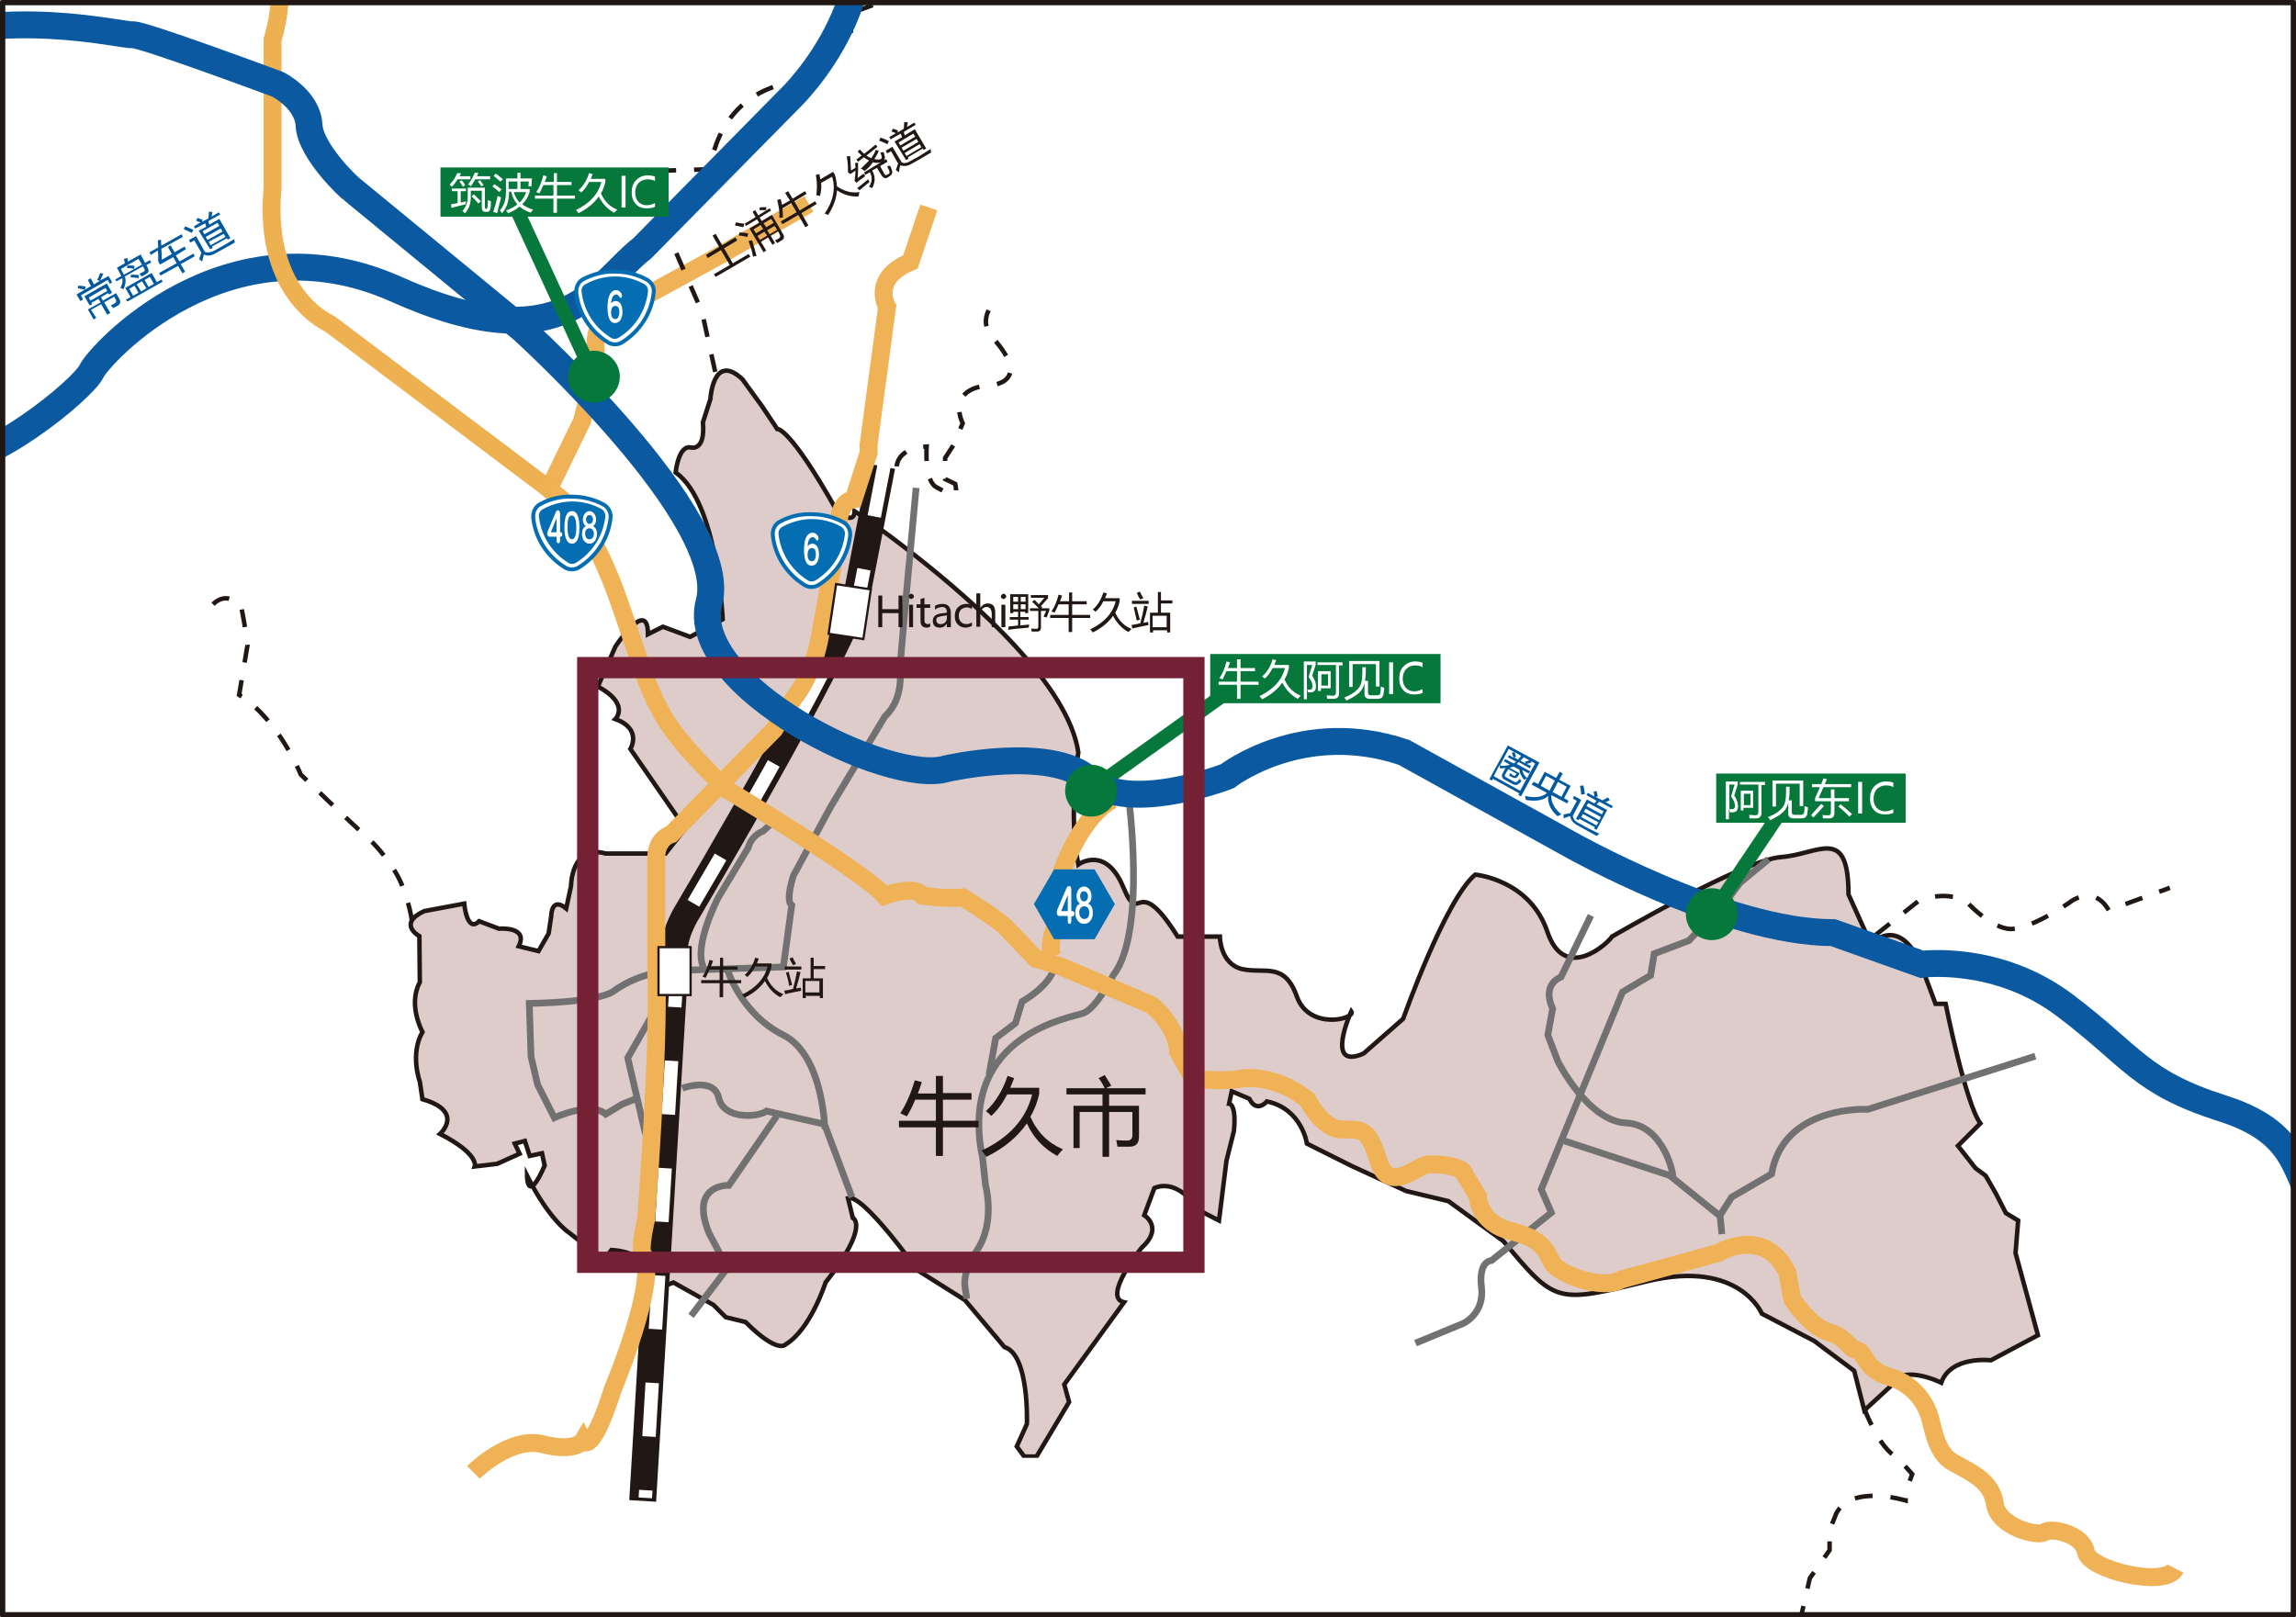 <?xml version="1.0" encoding="utf-8"?>
<!-- Generator: Adobe Illustrator 26.2.1, SVG Export Plug-In . SVG Version: 6.00 Build 0)  -->
<svg version="1.1" xmlns="http://www.w3.org/2000/svg" xmlns:xlink="http://www.w3.org/1999/xlink" x="0px" y="0px"
	 viewBox="0 0 522.3 368" style="enable-background:new 0 0 522.3 368;" xml:space="preserve">
<rect x="0" y="0" width="522.3" height="368" fill="#808080" stroke="none"/>
<style type="text/css">
	.st0{fill:#742035;}
	.st1{fill:#B4B5B5;}
	.st2{fill:#938453;}
	.st3{fill:none;stroke:#040000;stroke-width:0.635;stroke-linecap:round;stroke-linejoin:round;stroke-miterlimit:10;}
	.st4{fill:none;stroke:#211714;stroke-width:0.635;stroke-miterlimit:10;}
	.st5{fill:#FFFFFF;}
	.st6{fill:none;stroke:#B4B5B5;stroke-width:0.776;stroke-linejoin:round;stroke-miterlimit:10;}
	.st7{fill:#DCD6C5;}
	.st8{fill:#CEB3B2;}
	.st9{fill:none;}
	.st10{fill:none;stroke:#040000;stroke-width:0.664;stroke-linecap:round;stroke-linejoin:round;stroke-miterlimit:10;}
	.st11{fill:#595857;}
	.st12{fill:#211714;}
	.st13{clip-path:url(#SVGID_00000041283346243898631710000016363509968171747249_);fill:#FFFFFF;}
	.st14{clip-path:url(#SVGID_00000041283346243898631710000016363509968171747249_);fill:#E8E4D9;}
	
		.st15{clip-path:url(#SVGID_00000041283346243898631710000016363509968171747249_);fill:none;stroke:#211714;stroke-width:1.272;stroke-miterlimit:10;}
	
		.st16{clip-path:url(#SVGID_00000008860229142911559410000010203147576499204779_);fill:none;stroke:#EFBB4D;stroke-width:3.384;stroke-miterlimit:10;}
	
		.st17{clip-path:url(#SVGID_00000008860229142911559410000010203147576499204779_);fill:none;stroke:#0259A0;stroke-width:4.835;stroke-miterlimit:10;}
	
		.st18{clip-path:url(#SVGID_00000008860229142911559410000010203147576499204779_);fill:none;stroke:#211714;stroke-width:0.967;stroke-miterlimit:10;}
	
		.st19{clip-path:url(#SVGID_00000008860229142911559410000010203147576499204779_);fill:none;stroke:#211714;stroke-width:0.967;stroke-miterlimit:10;stroke-dasharray:4.25,4.25,4.25,4.25;}
	
		.st20{clip-path:url(#SVGID_00000008860229142911559410000010203147576499204779_);fill:none;stroke:#211714;stroke-width:0.967;stroke-miterlimit:10;stroke-dasharray:4.25,4.25,4.25,4.25,4.25,4.25;}
	
		.st21{clip-path:url(#SVGID_00000008860229142911559410000010203147576499204779_);fill:none;stroke:#211714;stroke-width:0.967;stroke-miterlimit:10;stroke-dasharray:4.961,4.961,4.961,4.961;}
	
		.st22{clip-path:url(#SVGID_00000008860229142911559410000010203147576499204779_);fill:none;stroke:#211714;stroke-width:0.967;stroke-miterlimit:10;stroke-dasharray:4.961,4.961,4.961,4.961,4.961,4.961;}
	
		.st23{clip-path:url(#SVGID_00000008860229142911559410000010203147576499204779_);fill:none;stroke:#211714;stroke-width:0.967;stroke-miterlimit:10;stroke-dasharray:5.833,5.833,5.833,5.833;}
	
		.st24{clip-path:url(#SVGID_00000008860229142911559410000010203147576499204779_);fill:none;stroke:#211714;stroke-width:0.967;stroke-miterlimit:10;stroke-dasharray:5.833,5.833,5.833,5.833,5.833,5.833;}
	
		.st25{clip-path:url(#SVGID_00000008860229142911559410000010203147576499204779_);fill:none;stroke:#211714;stroke-width:0.967;stroke-miterlimit:10;stroke-dasharray:4.651,4.651,4.651,4.651;}
	
		.st26{clip-path:url(#SVGID_00000008860229142911559410000010203147576499204779_);fill:none;stroke:#211714;stroke-width:0.967;stroke-miterlimit:10;stroke-dasharray:4.281,4.281,4.281,4.281;}
	
		.st27{clip-path:url(#SVGID_00000008860229142911559410000010203147576499204779_);fill:none;stroke:#211714;stroke-width:0.967;stroke-miterlimit:10;stroke-dasharray:4.281,4.281,4.281,4.281,4.281,4.281;}
	
		.st28{clip-path:url(#SVGID_00000008860229142911559410000010203147576499204779_);fill:none;stroke:#211714;stroke-width:4.835;stroke-miterlimit:10;}
	
		.st29{clip-path:url(#SVGID_00000008860229142911559410000010203147576499204779_);fill:none;stroke:#FFFFFF;stroke-width:2.902;stroke-miterlimit:10;}
	
		.st30{clip-path:url(#SVGID_00000008860229142911559410000010203147576499204779_);fill:none;stroke:#FFFFFF;stroke-width:2.902;stroke-miterlimit:10;stroke-dasharray:9.092,9.092,9.092,9.092;}
	
		.st31{clip-path:url(#SVGID_00000008860229142911559410000010203147576499204779_);fill:none;stroke:#FFFFFF;stroke-width:2.902;stroke-miterlimit:10;stroke-dasharray:9.092,9.092,9.092,9.092,9.092,9.092;}
	.st32{clip-path:url(#SVGID_00000008860229142911559410000010203147576499204779_);fill:#FFFFFF;}
	.st33{clip-path:url(#SVGID_00000008860229142911559410000010203147576499204779_);fill:none;stroke:#056EB3;stroke-width:0.679;}
	.st34{clip-path:url(#SVGID_00000008860229142911559410000010203147576499204779_);fill:#056EB3;}
	.st35{clip-path:url(#SVGID_00000110464088345125125490000001576042412960911541_);fill:#FFFFFF;}
	.st36{clip-path:url(#SVGID_00000110464088345125125490000001576042412960911541_);fill:none;stroke:#056EB3;stroke-width:0.679;}
	.st37{clip-path:url(#SVGID_00000110464088345125125490000001576042412960911541_);fill:#056EB3;}
	.st38{clip-path:url(#SVGID_00000024692687372139289060000005382152512077799844_);fill:#FFFFFF;}
	.st39{clip-path:url(#SVGID_00000024692687372139289060000005382152512077799844_);fill:none;stroke:#056EB3;stroke-width:0.679;}
	.st40{clip-path:url(#SVGID_00000024692687372139289060000005382152512077799844_);fill:#056EB3;}
	.st41{clip-path:url(#SVGID_00000173868028494038880750000014747723741541341363_);fill:#056EB3;}
	.st42{clip-path:url(#SVGID_00000085237503238533917540000013214355577629076620_);fill:#FFFFFF;}
	
		.st43{clip-path:url(#SVGID_00000085237503238533917540000013214355577629076620_);fill:none;stroke:#211714;stroke-width:1.209;stroke-miterlimit:10;}
	
		.st44{clip-path:url(#SVGID_00000085237503238533917540000013214355577629076620_);fill:none;stroke:#938453;stroke-width:4.835;stroke-miterlimit:10;}
	.st45{fill:#0259A0;}
	.st46{clip-path:url(#SVGID_00000178922068653811657520000015521139945052425358_);fill:#07783B;}
	
		.st47{clip-path:url(#SVGID_00000178922068653811657520000015521139945052425358_);fill:none;stroke:#07783B;stroke-width:2.243;stroke-miterlimit:10;}
	.st48{fill:none;stroke:#211714;stroke-width:1.209;stroke-miterlimit:10;}
	.st49{clip-path:url(#SVGID_00000131325943136174277770000012838576603788254390_);fill:#FFFFFF;}
	.st50{clip-path:url(#SVGID_00000131325943136174277770000012838576603788254390_);fill:#E8E4D9;}
	
		.st51{clip-path:url(#SVGID_00000131325943136174277770000012838576603788254390_);fill:none;stroke:#211714;stroke-width:1.272;stroke-miterlimit:10;}
	
		.st52{clip-path:url(#SVGID_00000040562840115468645180000001868309671027228805_);fill:none;stroke:#EFBB4D;stroke-width:3.384;stroke-miterlimit:10;}
	
		.st53{clip-path:url(#SVGID_00000040562840115468645180000001868309671027228805_);fill:none;stroke:#0259A0;stroke-width:4.835;stroke-miterlimit:10;}
	
		.st54{clip-path:url(#SVGID_00000040562840115468645180000001868309671027228805_);fill:none;stroke:#211714;stroke-width:0.967;stroke-miterlimit:10;}
	
		.st55{clip-path:url(#SVGID_00000040562840115468645180000001868309671027228805_);fill:none;stroke:#211714;stroke-width:0.967;stroke-miterlimit:10;stroke-dasharray:4.25,4.25,4.25,4.25;}
	
		.st56{clip-path:url(#SVGID_00000040562840115468645180000001868309671027228805_);fill:none;stroke:#211714;stroke-width:0.967;stroke-miterlimit:10;stroke-dasharray:4.25,4.25,4.25,4.25,4.25,4.25;}
	
		.st57{clip-path:url(#SVGID_00000040562840115468645180000001868309671027228805_);fill:none;stroke:#211714;stroke-width:0.967;stroke-miterlimit:10;stroke-dasharray:4.961,4.961,4.961,4.961;}
	
		.st58{clip-path:url(#SVGID_00000040562840115468645180000001868309671027228805_);fill:none;stroke:#211714;stroke-width:0.967;stroke-miterlimit:10;stroke-dasharray:4.961,4.961,4.961,4.961,4.961,4.961;}
	
		.st59{clip-path:url(#SVGID_00000040562840115468645180000001868309671027228805_);fill:none;stroke:#211714;stroke-width:0.967;stroke-miterlimit:10;stroke-dasharray:5.833,5.833,5.833,5.833;}
	
		.st60{clip-path:url(#SVGID_00000040562840115468645180000001868309671027228805_);fill:none;stroke:#211714;stroke-width:0.967;stroke-miterlimit:10;stroke-dasharray:5.833,5.833,5.833,5.833,5.833,5.833;}
	
		.st61{clip-path:url(#SVGID_00000040562840115468645180000001868309671027228805_);fill:none;stroke:#211714;stroke-width:0.967;stroke-miterlimit:10;stroke-dasharray:4.651,4.651,4.651,4.651;}
	
		.st62{clip-path:url(#SVGID_00000040562840115468645180000001868309671027228805_);fill:none;stroke:#211714;stroke-width:0.967;stroke-miterlimit:10;stroke-dasharray:4.281,4.281,4.281,4.281;}
	
		.st63{clip-path:url(#SVGID_00000040562840115468645180000001868309671027228805_);fill:none;stroke:#211714;stroke-width:0.967;stroke-miterlimit:10;stroke-dasharray:4.281,4.281,4.281,4.281,4.281,4.281;}
	
		.st64{clip-path:url(#SVGID_00000040562840115468645180000001868309671027228805_);fill:none;stroke:#211714;stroke-width:4.835;stroke-miterlimit:10;}
	
		.st65{clip-path:url(#SVGID_00000040562840115468645180000001868309671027228805_);fill:none;stroke:#FFFFFF;stroke-width:2.902;stroke-miterlimit:10;}
	
		.st66{clip-path:url(#SVGID_00000040562840115468645180000001868309671027228805_);fill:none;stroke:#FFFFFF;stroke-width:2.902;stroke-miterlimit:10;stroke-dasharray:9.092,9.092,9.092,9.092;}
	
		.st67{clip-path:url(#SVGID_00000040562840115468645180000001868309671027228805_);fill:none;stroke:#FFFFFF;stroke-width:2.902;stroke-miterlimit:10;stroke-dasharray:9.092,9.092,9.092,9.092,9.092,9.092;}
	.st68{clip-path:url(#SVGID_00000040562840115468645180000001868309671027228805_);fill:#FFFFFF;}
	.st69{clip-path:url(#SVGID_00000040562840115468645180000001868309671027228805_);fill:none;stroke:#056EB3;stroke-width:0.679;}
	.st70{clip-path:url(#SVGID_00000040562840115468645180000001868309671027228805_);fill:#056EB3;}
	.st71{clip-path:url(#SVGID_00000160883140371676106010000017812843063326463157_);fill:#FFFFFF;}
	.st72{clip-path:url(#SVGID_00000160883140371676106010000017812843063326463157_);fill:none;stroke:#056EB3;stroke-width:0.679;}
	.st73{clip-path:url(#SVGID_00000160883140371676106010000017812843063326463157_);fill:#056EB3;}
	.st74{clip-path:url(#SVGID_00000155842838563771130880000015816462098021848504_);fill:#FFFFFF;}
	.st75{clip-path:url(#SVGID_00000155842838563771130880000015816462098021848504_);fill:none;stroke:#056EB3;stroke-width:0.679;}
	.st76{clip-path:url(#SVGID_00000155842838563771130880000015816462098021848504_);fill:#056EB3;}
	.st77{clip-path:url(#SVGID_00000163777683476027981010000006652472988184687531_);fill:#056EB3;}
	.st78{clip-path:url(#SVGID_00000017478054735220530280000001480653909017919921_);fill:#FFFFFF;}
	
		.st79{clip-path:url(#SVGID_00000017478054735220530280000001480653909017919921_);fill:none;stroke:#211714;stroke-width:1.209;stroke-miterlimit:10;}
	
		.st80{clip-path:url(#SVGID_00000017478054735220530280000001480653909017919921_);fill:none;stroke:#938453;stroke-width:4.835;stroke-miterlimit:10;}
	.st81{clip-path:url(#SVGID_00000060031275805464423100000003184456591558847162_);fill:#07783B;}
	
		.st82{clip-path:url(#SVGID_00000060031275805464423100000003184456591558847162_);fill:none;stroke:#07783B;stroke-width:2.243;stroke-miterlimit:10;}
	.st83{clip-path:url(#SVGID_00000163071293284881077190000008787053332598725524_);fill:#FFFFFF;}
	
		.st84{clip-path:url(#SVGID_00000163071293284881077190000008787053332598725524_);fill:none;stroke:#FFFFFF;stroke-width:2.039;stroke-miterlimit:10;}
	.st85{clip-path:url(#SVGID_00000160150050804690986490000001791361132319521924_);fill:#DECCCA;}
	
		.st86{clip-path:url(#SVGID_00000160150050804690986490000001791361132319521924_);fill:none;stroke:#211714;stroke-width:1.02;stroke-miterlimit:10;}
	
		.st87{clip-path:url(#SVGID_00000171695551075717294240000001115918149909254540_);fill:none;stroke:#211714;stroke-width:6.118;stroke-miterlimit:10;}
	
		.st88{clip-path:url(#SVGID_00000171695551075717294240000001115918149909254540_);fill:none;stroke:#FFFFFF;stroke-width:3.059;stroke-miterlimit:10;stroke-dasharray:12.234,12.234;}
	.st89{clip-path:url(#SVGID_00000171695551075717294240000001115918149909254540_);fill:none;stroke:#727171;stroke-width:1.53;}
	
		.st90{clip-path:url(#SVGID_00000171695551075717294240000001115918149909254540_);fill:none;stroke:#EFB256;stroke-width:4.077;stroke-miterlimit:10;}
	
		.st91{clip-path:url(#SVGID_00000171695551075717294240000001115918149909254540_);fill:none;stroke:#211714;stroke-width:1.02;stroke-miterlimit:10;stroke-dasharray:4.077,4.077;}
	
		.st92{clip-path:url(#SVGID_00000171695551075717294240000001115918149909254540_);fill:none;stroke:#0B5AA1;stroke-width:6.118;stroke-miterlimit:10;}
	
		.st93{clip-path:url(#SVGID_00000171695551075717294240000001115918149909254540_);fill:none;stroke:#EDB152;stroke-width:4.077;stroke-miterlimit:10;}
	
		.st94{clip-path:url(#SVGID_00000171695551075717294240000001115918149909254540_);fill:none;stroke:#07783B;stroke-width:3.178;stroke-miterlimit:10;}
	.st95{clip-path:url(#SVGID_00000171695551075717294240000001115918149909254540_);fill:#07783B;}
	.st96{clip-path:url(#SVGID_00000171695551075717294240000001115918149909254540_);fill:#FFFFFF;}
	
		.st97{clip-path:url(#SVGID_00000171695551075717294240000001115918149909254540_);fill:none;stroke:#211714;stroke-width:0.509;stroke-miterlimit:10;}
	
		.st98{clip-path:url(#SVGID_00000171695551075717294240000001115918149909254540_);fill:none;stroke:#742035;stroke-width:4.838;stroke-miterlimit:10;}
	.st99{clip-path:url(#SVGID_00000171695551075717294240000001115918149909254540_);fill:none;stroke:#056EB3;stroke-width:0.893;}
	.st100{clip-path:url(#SVGID_00000171695551075717294240000001115918149909254540_);fill:#056EB3;}
	.st101{clip-path:url(#SVGID_00000056394722891523780380000002148115505005178528_);fill:#FFFFFF;}
	.st102{clip-path:url(#SVGID_00000056394722891523780380000002148115505005178528_);fill:none;stroke:#056EB3;stroke-width:0.893;}
	.st103{clip-path:url(#SVGID_00000056394722891523780380000002148115505005178528_);fill:#056EB3;}
	.st104{clip-path:url(#SVGID_00000176017348019026152100000018307127382410036104_);fill:#FFFFFF;}
	.st105{clip-path:url(#SVGID_00000176017348019026152100000018307127382410036104_);fill:none;stroke:#056EB3;stroke-width:0.893;}
	.st106{clip-path:url(#SVGID_00000176017348019026152100000018307127382410036104_);fill:#056EB3;}
	.st107{clip-path:url(#SVGID_00000110437102213418107220000014666879504430169532_);fill:#056EB3;}
	.st108{clip-path:url(#SVGID_00000005978189177070149520000017108045235361408903_);fill:#07783B;}
	.st109{clip-path:url(#SVGID_00000009574249204757345460000011363651397478259373_);fill:#07783B;}
	.st110{clip-path:url(#SVGID_00000039093855521341312570000003460669808988679819_);fill:#07783B;}
	.st111{fill:none;stroke:#211714;stroke-width:1.209;stroke-linecap:round;stroke-linejoin:round;stroke-miterlimit:10;}
	.st112{clip-path:url(#SVGID_00000178927634245031141590000009007559318915502730_);fill:#FFFFFF;}
	
		.st113{clip-path:url(#SVGID_00000178927634245031141590000009007559318915502730_);fill:none;stroke:#FFFFFF;stroke-width:2.039;stroke-miterlimit:10;}
	.st114{clip-path:url(#SVGID_00000096776004773066149440000007941730906330030499_);fill:#DECCCA;}
	
		.st115{clip-path:url(#SVGID_00000096776004773066149440000007941730906330030499_);fill:none;stroke:#211714;stroke-width:1.02;stroke-miterlimit:10;}
	
		.st116{clip-path:url(#SVGID_00000062874678440025812380000018320047165170285481_);fill:none;stroke:#211714;stroke-width:6.118;stroke-miterlimit:10;}
	
		.st117{clip-path:url(#SVGID_00000062874678440025812380000018320047165170285481_);fill:none;stroke:#FFFFFF;stroke-width:3.059;stroke-miterlimit:10;stroke-dasharray:12.234,12.234;}
	.st118{clip-path:url(#SVGID_00000062874678440025812380000018320047165170285481_);fill:none;stroke:#727171;stroke-width:1.53;}
	
		.st119{clip-path:url(#SVGID_00000062874678440025812380000018320047165170285481_);fill:none;stroke:#EFB256;stroke-width:4.077;stroke-miterlimit:10;}
	
		.st120{clip-path:url(#SVGID_00000062874678440025812380000018320047165170285481_);fill:none;stroke:#211714;stroke-width:1.02;stroke-miterlimit:10;stroke-dasharray:4.077,4.077;}
	
		.st121{clip-path:url(#SVGID_00000062874678440025812380000018320047165170285481_);fill:none;stroke:#0B5AA1;stroke-width:6.118;stroke-miterlimit:10;}
	
		.st122{clip-path:url(#SVGID_00000062874678440025812380000018320047165170285481_);fill:none;stroke:#EDB152;stroke-width:4.077;stroke-miterlimit:10;}
	
		.st123{clip-path:url(#SVGID_00000062874678440025812380000018320047165170285481_);fill:none;stroke:#07783B;stroke-width:3.178;stroke-miterlimit:10;}
	.st124{clip-path:url(#SVGID_00000062874678440025812380000018320047165170285481_);fill:#07783B;}
	.st125{clip-path:url(#SVGID_00000062874678440025812380000018320047165170285481_);fill:#FFFFFF;}
	
		.st126{clip-path:url(#SVGID_00000062874678440025812380000018320047165170285481_);fill:none;stroke:#211714;stroke-width:0.509;stroke-miterlimit:10;}
	
		.st127{clip-path:url(#SVGID_00000062874678440025812380000018320047165170285481_);fill:none;stroke:#742035;stroke-width:4.838;stroke-miterlimit:10;}
	.st128{clip-path:url(#SVGID_00000062874678440025812380000018320047165170285481_);fill:none;stroke:#056EB3;stroke-width:0.893;}
	.st129{clip-path:url(#SVGID_00000062874678440025812380000018320047165170285481_);fill:#056EB3;}
	.st130{clip-path:url(#SVGID_00000172433718336767967970000012755476753058893993_);fill:#FFFFFF;}
	.st131{clip-path:url(#SVGID_00000172433718336767967970000012755476753058893993_);fill:none;stroke:#056EB3;stroke-width:0.893;}
	.st132{clip-path:url(#SVGID_00000172433718336767967970000012755476753058893993_);fill:#056EB3;}
	.st133{clip-path:url(#SVGID_00000047759510337173195470000001341756719291321733_);fill:#FFFFFF;}
	.st134{clip-path:url(#SVGID_00000047759510337173195470000001341756719291321733_);fill:none;stroke:#056EB3;stroke-width:0.893;}
	.st135{clip-path:url(#SVGID_00000047759510337173195470000001341756719291321733_);fill:#056EB3;}
	.st136{clip-path:url(#SVGID_00000030485102505033870610000015639842709283767976_);fill:#056EB3;}
	.st137{clip-path:url(#SVGID_00000175296090077059965630000015091244036595964829_);fill:#07783B;}
	.st138{clip-path:url(#SVGID_00000014603419611909789450000000393527890470837386_);fill:#07783B;}
	.st139{clip-path:url(#SVGID_00000056408800893019224180000015492982852619187381_);fill:#07783B;}
</style>
<g id="レイヤー_1">
</g>
<g id="_x37_">
	<rect x="0.6" y="0.6" class="st5" width="521.1" height="366.8"/>
	<g>
		<defs>
			<rect id="SVGID_00000103241972593110734530000011509968625295189688_" x="0.6" y="0.6" width="521.1" height="366.8"/>
		</defs>
		<clipPath id="SVGID_00000173129650161800723790000006670837752405839765_">
			<use xlink:href="#SVGID_00000103241972593110734530000011509968625295189688_"  style="overflow:visible;"/>
		</clipPath>
		<path style="clip-path:url(#SVGID_00000173129650161800723790000006670837752405839765_);fill:#FFFFFF;" d="M176,206.6
			c0,1.7-1.4,3-3,3c-1.7,0-3-1.4-3-3v-10.3c0-1.7,1.4-3,3-3c1.7,0,3,1.4,3,3V206.6z"/>
		
			<path style="clip-path:url(#SVGID_00000173129650161800723790000006670837752405839765_);fill:none;stroke:#FFFFFF;stroke-width:2.039;stroke-miterlimit:10;" d="
			M176,206.6c0,1.7-1.4,3-3,3c-1.7,0-3-1.4-3-3v-10.3c0-1.7,1.4-3,3-3c1.7,0,3,1.4,3,3V206.6z"/>
	</g>
	<g>
		<defs>
			<rect id="SVGID_00000129204347883344955090000005781344047513066117_" x="92.9" y="83.8" width="371.4" height="247.9"/>
		</defs>
		<clipPath id="SVGID_00000121987364198979331060000003106128168706397587_">
			<use xlink:href="#SVGID_00000129204347883344955090000005781344047513066117_"  style="overflow:visible;"/>
		</clipPath>
		<path style="clip-path:url(#SVGID_00000121987364198979331060000003106128168706397587_);fill:#DECCCA;" d="M161.6,90.8
			c0,0,0.6-10.8,7.3-4.5l4.5,6.2l3.4,5.1c0,0,2.8-0.6,13.6,18.7c0,0,4,3.4,4,0c0,0,5.8,3.8,13.4,9.8c14.3,11.2,35.3,29.9,37.5,45.1
			c0,0-2.3,14.1,0,25.5c0,0,6.2-4.5,10.2,5.1c4,9.6,2.8-4,12.4,11.3h9.6c0,0,0,6.2,5.1,7.4c5.1,1.1,9.6-1.7,12.4,6.2
			c2.8,7.9,13.6,5.1,12.4,3.4c0,0-6.2,13.6,2.8,9.6l9-7.9c0,0,9.6-27.2,16.4-32.8c0,0,12.4,1.1,16.4,13c4,11.9,14.1,2.3,14.7,1.1
			c0,0,30-17.5,38.5-18.1c8.5-0.6,15.3-7.4,15.3,8.5l5.1,11.3c0,0,6.2-6.8,11.3,4.5l3.4,9.1h2.3c0,0,4.5,22.6,7.9,27.2l-5.1,5.1
			l4,5.1l2.3,1.7l2.3,4l2.3,4.5l2.8,1.7l-0.6,7.4l5.1,18.7l-10.7,5.7c0,0-9.1-1.1-11.3,5.1c0,0-9.1-4.5-11.3,0.6l-6.2,5.7l-2.3-9
			l-9.1-6.8l-11.9-6.2c0,0-5.1-12.4-26-7.4c-20.9,5.1-20.9,5.1-32.8-9.1l-12.5-9.1l-9.6-2.3l-12.4-5.7l-10.2-5.1
			c0,0-1.1-7.9-9.1-9.6c0,0-2.3,2.8-4-0.6l-4-1.7l-0.6,2.8c0,0,1.7,0,1.1,6.2l-1.7,6.8l-1.7,13.6l-4.5-2.3c0,0-4.5-7.4-10.2-5.1
			l-2.3,6.2c0,0,4.5,2.8-0.6,7.4c0,0-9.1,11.3-4,12.4l-13.6,18.7l1.1,4l-7.4,12.4h-2.8l-1.7-2.3l2.3-5.1c0,0,0.6-15.8-5.1-17.5
			l-9-10.7l-10.8-6.8c0,0-12.4-17.5-15.8-16.4l1.1,4.5c0,0,4,1.7-6.2,14.7c0,0-3.4,10.7-9.1,14.1c0,0-1.7,2.3-9.1-5.1l-4.5-1.1
			l-2.8-2.8l-9.1-5.1l-2.8,1.1c0,0-1.7-7.9-11.3-8.5l-1.7,2.3l-7.9-6.2c0,0-4.5-2.8-9.6-13c0,0,0,6.8,4-2.3l-0.6-2.8l-2.8,0.6
			l-1.1-3.4l-2.3,0.6l1.1,2.3l-5.1,2.3l-5.1,0.6c0,0,1.1-2.8-7.9-7.4c0,0,5.7-5.1-4-7.9l-0.6-4c0,0-2.3-6.2,0.6-11.3
			c0,0-3.4-6.2-0.6-11.3L95.4,213c0,0-5.1-2.8,1.1-5.7l9.1-1.7c0,0,0.6,6.8,3.4,4l4.5,1.7c0,0,6.8-0.6,4.5,4l4.5,1.1l2.3-4l0.6-4
			c0,0,0-4.5,3.4-1.7l1.1-5.1c0,0,0-9.6,7.9-7.4h13.6l4.5-5.7l-12.5-18.1c0,0,2.8-4.5-3.4-6.8c0,0,3.4-3.4-4-7.4l4-9.1
			c0,0,7.4-11.3,7.4-2.8l3.4-1.7l6.2,2.3l7.4-4c0,0-1.1-26.6-10.7-33.4c0,0,0.6-6.2,3.4-5.7c0,0,3.4,1.1,2.8-5.7L161.6,90.8z"/>
		
			<path style="clip-path:url(#SVGID_00000121987364198979331060000003106128168706397587_);fill:none;stroke:#211714;stroke-width:1.02;stroke-miterlimit:10;" d="
			M161.6,90.8c0,0,0.6-10.8,7.3-4.5l4.5,6.2l3.4,5.1c0,0,2.8-0.6,13.6,18.7c0,0,4,3.4,4,0c0,0,5.8,3.8,13.4,9.8
			c14.3,11.2,35.3,29.9,37.5,45.1c0,0-2.3,14.1,0,25.5c0,0,6.2-4.5,10.2,5.1c4,9.6,2.8-4,12.4,11.3h9.6c0,0,0,6.2,5.1,7.4
			c5.1,1.1,9.6-1.7,12.4,6.2c2.8,7.9,13.6,5.1,12.4,3.4c0,0-6.2,13.6,2.8,9.6l9-7.9c0,0,9.6-27.2,16.4-32.8c0,0,12.4,1.1,16.4,13
			c4,11.9,14.1,2.3,14.7,1.1c0,0,30-17.5,38.5-18.1c8.5-0.6,15.3-7.4,15.3,8.5l5.1,11.3c0,0,6.2-6.8,11.3,4.5l3.4,9.1h2.3
			c0,0,4.5,22.6,7.9,27.2l-5.1,5.1l4,5.1l2.3,1.7l2.3,4l2.3,4.5l2.8,1.7l-0.6,7.4l5.1,18.7l-10.7,5.7c0,0-9.1-1.1-11.3,5.1
			c0,0-9.1-4.5-11.3,0.6l-6.2,5.7l-2.3-9l-9.1-6.8l-11.9-6.2c0,0-5.1-12.4-26-7.4c-20.9,5.1-20.9,5.1-32.8-9.1l-12.5-9.1l-9.6-2.3
			l-12.4-5.7l-10.2-5.1c0,0-1.1-7.9-9.1-9.6c0,0-2.3,2.8-4-0.6l-4-1.7l-0.6,2.8c0,0,1.7,0,1.1,6.2l-1.7,6.8l-1.7,13.6l-4.5-2.3
			c0,0-4.5-7.4-10.2-5.1l-2.3,6.2c0,0,4.5,2.8-0.6,7.4c0,0-9.1,11.3-4,12.4l-13.6,18.7l1.1,4l-7.4,12.4h-2.8l-1.7-2.3l2.3-5.1
			c0,0,0.6-15.8-5.1-17.5l-9-10.7l-10.8-6.8c0,0-12.4-17.5-15.8-16.4l1.1,4.5c0,0,4,1.7-6.2,14.7c0,0-3.4,10.7-9.1,14.1
			c0,0-1.7,2.3-9.1-5.1l-4.5-1.1l-2.8-2.8l-9.1-5.1l-2.8,1.1c0,0-1.7-7.9-11.3-8.5l-1.7,2.3l-7.9-6.2c0,0-4.5-2.8-9.6-13
			c0,0,0,6.8,4-2.3l-0.6-2.8l-2.8,0.6l-1.1-3.4l-2.3,0.6l1.1,2.3l-5.1,2.3l-5.1,0.6c0,0,1.1-2.8-7.9-7.4c0,0,5.7-5.1-4-7.9l-0.6-4
			c0,0-2.3-6.2,0.6-11.3c0,0-3.4-6.2-0.6-11.3L95.4,213c0,0-5.1-2.8,1.1-5.7l9.1-1.7c0,0,0.6,6.8,3.4,4l4.5,1.7c0,0,6.8-0.6,4.5,4
			l4.5,1.1l2.3-4l0.6-4c0,0,0-4.5,3.4-1.7l1.1-5.1c0,0,0-9.6,7.9-7.4h13.6l4.5-5.7l-12.5-18.1c0,0,2.8-4.5-3.4-6.8
			c0,0,3.4-3.4-4-7.4l4-9.1c0,0,7.4-11.3,7.4-2.8l3.4-1.7l6.2,2.3l7.4-4c0,0-1.1-26.6-10.7-33.4c0,0,0.6-6.2,3.4-5.7
			c0,0,3.4,1.1,2.8-5.7L161.6,90.8z"/>
	</g>
	<g>
		<defs>
			<rect id="SVGID_00000052104209239705692080000005576825859871827132_" x="0.6" y="0.6" width="521.1" height="366.8"/>
		</defs>
		<clipPath id="SVGID_00000149370604986198562350000017107220140602227601_">
			<use xlink:href="#SVGID_00000052104209239705692080000005576825859871827132_"  style="overflow:visible;"/>
		</clipPath>
		
			<path style="clip-path:url(#SVGID_00000149370604986198562350000017107220140602227601_);fill:none;stroke:#211714;stroke-width:6.118;stroke-miterlimit:10;" d="
			M200.6,106.1l-5.7,29.4c0,0-2.8,11.3-38.5,71.9c0,0-4,6.2-2.8,10.8l-7.4,123.3"/>
		
			<path style="clip-path:url(#SVGID_00000149370604986198562350000017107220140602227601_);fill:none;stroke:#FFFFFF;stroke-width:3.059;stroke-miterlimit:10;stroke-dasharray:12.234,12.234;" d="
			M201.2,105.5l-5.7,29.4c0,0-2.8,11.3-38.5,71.9c0,0-4,6.2-2.8,10.7l-7.4,123.3"/>
		
			<line style="clip-path:url(#SVGID_00000149370604986198562350000017107220140602227601_);fill:none;stroke:#727171;stroke-width:1.53;" x1="355.9" y1="259.6" x2="380" y2="267.5"/>
		
			<path style="clip-path:url(#SVGID_00000149370604986198562350000017107220140602227601_);fill:none;stroke:#727171;stroke-width:1.53;" d="
			M208.4,111l-2.6,28.3l-1.1,12.8c0,0,1.1,6.8-3.4,10.9l-12.3,20.5l-8.5,15.7c0,0-1.9,5.7-0.4,6.8l-1.9,14l-23.8,0.8
			c0,0-7.9-0.4-15.1,4.9c0,0-3,2.3-18.9,2.6l0.4,12.1l1.5,6.4l3.8,7.5c0,0,8.3-3.8,11.7-0.8l3.8-2.3l3.8-1.5"/>
		
			<path style="clip-path:url(#SVGID_00000149370604986198562350000017107220140602227601_);fill:none;stroke:#727171;stroke-width:1.53;" d="
			M176,186.9l-2.4,2.2c0,0-2.6,0.8-3.4,3.8l-6.8,11.3c0,0-5.7,10.9-3.4,15.8"/>
		
			<path style="clip-path:url(#SVGID_00000149370604986198562350000017107220140602227601_);fill:none;stroke:#727171;stroke-width:1.53;" d="
			M165.4,220.4c0,0,3,10.2,12.8,15.1c9.8,4.9,9.4,24.1,9.4,20.4l6.2,16.5"/>
		
			<polyline style="clip-path:url(#SVGID_00000149370604986198562350000017107220140602227601_);fill:none;stroke:#727171;stroke-width:1.53;" points="
			148.4,230.9 142.8,240.7 146.5,256.6 146.9,258.1 		"/>
		
			<path style="clip-path:url(#SVGID_00000149370604986198562350000017107220140602227601_);fill:none;stroke:#727171;stroke-width:1.53;" d="
			M155.2,247.6c0,0,7.2-2.7,8.3,2.2c1.1,4.9,8.7,4.5,10.9,3l13.2,3"/>
		
			<path style="clip-path:url(#SVGID_00000149370604986198562350000017107220140602227601_);fill:none;stroke:#727171;stroke-width:1.53;" d="
			M176.7,253.9l-10.9,15.8c0,0-9.1-0.4-4.5,10.9l4.2,7.9l-8.3,10.9"/>
		
			<path style="clip-path:url(#SVGID_00000149370604986198562350000017107220140602227601_);fill:none;stroke:#727171;stroke-width:1.53;" d="
			M256.7,181.1c0,0,4.2,30.9-3.4,40.7c0,0-3.8,7.5-6.8,8.7c-3,1.1-27.7,4.8-23.3,31.3c0.1,0.5,0.2,1,0.3,1.5l0.7,6.4
			c0,0,2.3,8.3-1.9,14.7c-4.1,6.4-2.6,8.3-2.4,11.1"/>
		
			<path style="clip-path:url(#SVGID_00000149370604986198562350000017107220140602227601_);fill:none;stroke:#727171;stroke-width:1.53;" d="
			M239.7,220.4c0,0-0.4,3.4-7.2,7.5l-1.5,4.9l-4.5,3.4l-1.5,8.3"/>
		
			<path style="clip-path:url(#SVGID_00000149370604986198562350000017107220140602227601_);fill:none;stroke:#727171;stroke-width:1.53;" d="
			M402.3,195.5l-6.4,5.3l-3.4,4.5l-8.3,8.7l-7.9,3l-0.8,4.9l-6.4,3.8l-18.5,44.9l2.3,5.3l-13.6,10.9c0,0-3,0-2.3,6
			c0.8,6-4.1,8.3-4.1,8.3l-10.9,4.5"/>
		
			<path style="clip-path:url(#SVGID_00000149370604986198562350000017107220140602227601_);fill:none;stroke:#727171;stroke-width:1.53;" d="
			M361.9,208.3l-6.8,14c0,0-4.5,1.5-1.9,7.2l-1.1,6l2.3,6c0,0,6.8,13.6,15.5,14c8.7,0.4,10.9,12.1,10.6,12.1H380l11.3,9.1l0.4,4.1"
			/>
		
			<path style="clip-path:url(#SVGID_00000149370604986198562350000017107220140602227601_);fill:none;stroke:#727171;stroke-width:1.53;" d="
			M463,240.3l-38.1,12.1c0,0-19.2-1.1-21.9,14.7l-9.1,5.3l-2.6,4.1"/>
		
			<path style="clip-path:url(#SVGID_00000149370604986198562350000017107220140602227601_);fill:none;stroke:#EFB256;stroke-width:4.077;stroke-miterlimit:10;" d="
			M124.8,111.4l7.6-15.6c0,0,3.4-13,3.1-16.4c-0.3-3.4,1.1-10.7,8.5-10.5l19.2-10.5L184,46.4"/>
		
			<path style="clip-path:url(#SVGID_00000149370604986198562350000017107220140602227601_);fill:none;stroke:#211714;stroke-width:1.02;stroke-miterlimit:10;stroke-dasharray:4.077,4.077;" d="
			M204,106.1c0,0,0-4.2,6.8-4.5c0,0-0.6,7.9,2.3,9.3c2.8,1.4,5.1,3.4,4.2-0.8l-2.3-1.1v-4.8l2-3.1l2-4.8c0,0-3.7-7.1,4.8-8.5
			c0,0,12.4,0.3,1.7-11.3c0,0-2.3-2.5-0.6-5.9"/>
		
			<path style="clip-path:url(#SVGID_00000149370604986198562350000017107220140602227601_);fill:none;stroke:#211714;stroke-width:1.02;stroke-miterlimit:10;stroke-dasharray:4.077,4.077;" d="
			M426.7,212.7l9.6-7.6c0,0,5.7-2.8,11,0c0,0,4.8,5.4,9.3,6.2c4.5,0.8,14.1-5.9,14.1-5.9s5.4-4.5,9,1.7l13.9-5.1"/>
		
			<path style="clip-path:url(#SVGID_00000149370604986198562350000017107220140602227601_);fill:none;stroke:#211714;stroke-width:1.02;stroke-miterlimit:10;stroke-dasharray:4.077,4.077;" d="
			M162.7,84.6l-3-13.6l-7.9-18.1l-3-14l12.8-0.4c0,0,1.1-17.7,20-20c0,0,1.1-7.5,7.9-7.2L191,8l3-1.1l0.4-2.6l0.8-1.9l3-1.1l1.9-2.3
			l1.9,0.4l1.5-1.5c0,0,3.4-8.3,8.7-1.5l6.4,2.3c0,0,8.3-1.1,6-4.1l1.1-4.5c0,0-2.3-4.9,3.8-3.8"/>
		
			<path style="clip-path:url(#SVGID_00000149370604986198562350000017107220140602227601_);fill:none;stroke:#211714;stroke-width:1.02;stroke-miterlimit:10;stroke-dasharray:4.077,4.077;" d="
			M93.7,209.4c0,0-1.1-7.5-4.5-12.1c0,0-2.3-3.8-5.7-6.8c-3.4-3-15.1-14.3-15.1-14.3s-4.9-12.4-14-18.1l1.9-11.3
			c0,0-0.4-3.8-1.5-9.1c0,0-4.5-4.9-8.3,2.6"/>
		
			<path style="clip-path:url(#SVGID_00000149370604986198562350000017107220140602227601_);fill:none;stroke:#211714;stroke-width:1.02;stroke-miterlimit:10;stroke-dasharray:4.077,4.077;" d="
			M424.1,320.5c0,0,3.4,9.2,7.5,11.1l3.4,3.8l-1.5,4.1v1.9c0,0-12.4-3.8-15.8,3l-1.5,3.8v4.5l-4.5,6.4l-1.9,8.3l-2.6,7.9
			c0,0-1.1-2.8,0.4,6.3"/>
		
			<path style="clip-path:url(#SVGID_00000149370604986198562350000017107220140602227601_);fill:none;stroke:#0B5AA1;stroke-width:6.118;stroke-miterlimit:10;" d="
			M-17.7,106.9c15,0,36.8-18.7,38.5-22.4c1.7-3.7,30.8-35.9,69.3-18.7c38.5,17.3,46.1-1.7,56-9.3l33.7-34.2c0,0,26.4-25.2,11.4-54"
			/>
		
			<path style="clip-path:url(#SVGID_00000149370604986198562350000017107220140602227601_);fill:none;stroke:#EFB256;stroke-width:4.077;stroke-miterlimit:10;" d="
			M124.5,110.9c0,0,1.1,1.1,1.7,1.5c2.4,1.5,8.8,7.3,15.1,25.8c7.9,23,7.5,25.3,24.1,41.5c0,0,30.9,18.5,35.8,24.1
			c0,0,6.8-2.6,8.7,0c0,0,5.7,0.8,9.1,0.4c0,0,5.7,3.4,9.4,6.4l7.2,7.5l6,1.9l0.7,0.3l19.7,8.4c0,0,5.7,4.5,6,10.6l3.4,6
			c0,0,5.7,1.1,11.7,0c0,0,7.2-0.8,14.3,4.9c0,0,3.4,6.8,7.9,6.8c4.5,0,6-0.4,8.3,7.2c2.3,7.5,8.7,1.1,10.9,0.8
			c2.3-0.4,8.7,0.4,8.7,2.3l3,4.9c0,0,0,6,7.5,7.9c7.5,1.9,7.9,4.5,9.4,7.2c1.5,2.6,11.3,6.4,15.8,3.8l21.9-6c0,0,10.6-6.4,15.8,4.5
			l1.1,6c0,0,4.2,6.4,8.3,7.5c4.1,1.1,4.5,3.8,6.4,4.1c1.9,0.4,1.9,4.5,7.2,6c5.3,1.5,7.9,5.3,9.1,8.3c1.1,3,1.5,9.1,5.7,11.3
			c4.1,2.3,8.7,4.2,9.4,9.4c0.8,5.3,9.8,7.5,11.3,6.4c1.5-1.1,8.7,0.4,9.4,4.5c0.7,4.1,18.1,8.3,20.4,3.8"/>
		
			<path style="clip-path:url(#SVGID_00000149370604986198562350000017107220140602227601_);fill:none;stroke:#EFB256;stroke-width:4.077;stroke-miterlimit:10;" d="
			M253,182c-7.5,4.1-11.7,17-11.7,17l1.1,7.9c-4.9,6.8-3,10.9-3,10.9"/>
		
			<path style="clip-path:url(#SVGID_00000149370604986198562350000017107220140602227601_);fill:none;stroke:#EFB256;stroke-width:4.077;stroke-miterlimit:10;" d="
			M107.7,335c0,0,8.3-8.3,15.8-6.4c7.5,1.9,9.1-0.8,9.1-0.8s1.9,3.8,6.8-11.7c0,0,10.6-25.2,6.8-30.9c-0.8-1.1,0.8-7.9,0.8-7.9
			s3-38.8,2.3-55.8v-26.8c0,0,0-3.8,3.4-4.9l23.4-23.8l4.5-7.2c0,0,3.8-4.2,5.7-12.8l4.5-24.9c0,0-0.8-6.8,3.4-7.5l3.4-10.6v-1.9
			l4.2-31.3c0,0-3.8-6.4,5.3-10.2l4.2-12.4"/>
		
			<path style="clip-path:url(#SVGID_00000149370604986198562350000017107220140602227601_);fill:none;stroke:#EDB152;stroke-width:4.077;stroke-miterlimit:10;" d="
			M74.8,73.5l50.4,38L74.8,73.5z"/>
		
			<path style="clip-path:url(#SVGID_00000149370604986198562350000017107220140602227601_);fill:none;stroke:#EDB152;stroke-width:4.077;stroke-miterlimit:10;" d="
			M75.3,73.8c0,0-15.6-6.2-13.3-31.1V9c0,0,6.2-18.4-5.1-26.9l-5.4-15.3"/>
		
			<line style="clip-path:url(#SVGID_00000149370604986198562350000017107220140602227601_);fill:none;stroke:#07783B;stroke-width:3.178;stroke-miterlimit:10;" x1="279.6" y1="157.2" x2="251.6" y2="177.2"/>
		
			<path style="clip-path:url(#SVGID_00000149370604986198562350000017107220140602227601_);fill:none;stroke:#0B5AA1;stroke-width:6.118;stroke-miterlimit:10;" d="
			M-22.8,10.7C0.4,1.1,28.1,8.2,30.1,7.9c2-0.3,33.1,11.3,33.1,11.3s6.8,3.4,7.1,9.3c0.3,5.9,9.3,14.4,9.9,14.7L118.9,75
			c0,0,47.5,43,42.4,62c-5.1,19,41,41.9,54,37.9c0,0,23.5-5.4,32.5,2.5c9,7.9,31.4-0.8,31.4-0.8s17-13.3,40.2-5.4l37.2,20.6
			c0,0,35.8,20.4,60.4,20.4l20.2,7.2c0,0,17.2-2.3,32.6,9.4c15.5,11.7,17,17.4,35.8,23.4c18.9,6,15.8,16.2,23,25.3"/>
		<path style="clip-path:url(#SVGID_00000149370604986198562350000017107220140602227601_);fill:#07783B;" d="M141,85.7
			c0,3.3-2.7,5.9-5.9,5.9c-3.3,0-5.9-2.7-5.9-5.9c0-3.3,2.7-5.9,5.9-5.9C138.3,79.8,141,82.4,141,85.7"/>
		
			<line style="clip-path:url(#SVGID_00000149370604986198562350000017107220140602227601_);fill:none;stroke:#07783B;stroke-width:3.178;stroke-miterlimit:10;" x1="116.9" y1="46.3" x2="135.6" y2="86.8"/>
		<path style="clip-path:url(#SVGID_00000149370604986198562350000017107220140602227601_);fill:#07783B;" d="M254.1,179.9
			c0,3.3-2.7,5.9-5.9,5.9c-3.3,0-5.9-2.7-5.9-5.9c0-3.3,2.7-5.9,5.9-5.9C251.5,174,254.1,176.6,254.1,179.9"/>
		
			<rect x="149.8" y="215.5" style="clip-path:url(#SVGID_00000149370604986198562350000017107220140602227601_);fill:#FFFFFF;" width="7.3" height="10.9"/>
		
			<rect x="149.8" y="215.5" style="clip-path:url(#SVGID_00000149370604986198562350000017107220140602227601_);fill:none;stroke:#211714;stroke-width:0.509;stroke-miterlimit:10;" width="7.3" height="10.9"/>
		<polygon style="clip-path:url(#SVGID_00000149370604986198562350000017107220140602227601_);fill:#FFFFFF;" points="196.4,145.4 
			188.5,144.2 190.2,132.9 198.1,134.1 		"/>
		
			<polygon style="clip-path:url(#SVGID_00000149370604986198562350000017107220140602227601_);fill:none;stroke:#211714;stroke-width:0.509;stroke-miterlimit:10;" points="
			196.4,145.4 188.5,144.2 190.2,132.9 198.1,134.1 		"/>
		<path style="clip-path:url(#SVGID_00000149370604986198562350000017107220140602227601_);fill:#07783B;" d="M395.3,208
			c0,3.3-2.7,5.9-5.9,5.9c-3.3,0-5.9-2.7-5.9-5.9c0-3.3,2.7-5.9,5.9-5.9C392.7,202.1,395.3,204.7,395.3,208"/>
		
			<line style="clip-path:url(#SVGID_00000149370604986198562350000017107220140602227601_);fill:none;stroke:#07783B;stroke-width:3.178;stroke-miterlimit:10;" x1="404.4" y1="185.7" x2="389.4" y2="208"/>
		
			<rect x="133.7" y="151.9" style="clip-path:url(#SVGID_00000149370604986198562350000017107220140602227601_);fill:none;stroke:#742035;stroke-width:4.838;stroke-miterlimit:10;" width="137.9" height="135.3"/>
		<path style="clip-path:url(#SVGID_00000149370604986198562350000017107220140602227601_);fill:#FFFFFF;" d="M122.9,114.7
			c-1,0.5-1.6,1.6-1.6,2.7c0,0.1,0,0.2,0,0.4c0.5,4.7,3.2,8.8,7.2,11.3c1,0.6,2.2,0.6,3.2,0c4-2.5,6.7-6.6,7.2-11.3
			c0.1-1.2-0.5-2.4-1.6-3c-2.2-1.2-4.7-1.8-7.2-1.8C127.6,112.9,125.1,113.5,122.9,114.7"/>
		
			<path style="clip-path:url(#SVGID_00000149370604986198562350000017107220140602227601_);fill:none;stroke:#056EB3;stroke-width:0.893;" d="
			M122.9,114.7c-1,0.5-1.6,1.6-1.6,2.7c0,0.1,0,0.2,0,0.4c0.5,4.7,3.2,8.8,7.2,11.3c1,0.6,2.2,0.6,3.2,0c4-2.5,6.7-6.6,7.2-11.3
			c0.1-1.2-0.5-2.4-1.6-3c-2.2-1.2-4.7-1.8-7.2-1.8C127.6,112.9,125.1,113.5,122.9,114.7z"/>
		<path style="clip-path:url(#SVGID_00000149370604986198562350000017107220140602227601_);fill:#056EB3;" d="M137.7,117.6
			c-0.5,4.3-2.9,8.1-6.6,10.4c-0.6,0.4-1.3,0.4-1.9,0c-3.7-2.3-6.1-6.1-6.6-10.4c-0.1-0.8,0.3-1.5,1-1.8c2-1.1,4.3-1.7,6.6-1.7
			c2.3,0,4.6,0.6,6.6,1.7C137.4,116.1,137.8,116.9,137.7,117.6"/>
	</g>
	<g>
		<path class="st5" d="M127.4,122.1v1c0,0.2-0.1,0.5-0.4,0.5c-0.2,0-0.4-0.3-0.4-0.5v-1h-1.7c-0.2,0-0.4-0.3-0.4-0.7
			c0-0.1,0-0.3,0.1-0.5l1.8-4.3c0.1-0.2,0.2-0.5,0.5-0.5c0.3,0,0.5,0.3,0.5,0.7v4.3h0.2c0.1,0,0.3,0.2,0.3,0.5
			c0,0.3-0.1,0.5-0.3,0.5H127.4z M126.6,121.1v-3.2l-1.3,3.2H126.6z"/>
	</g>
	<g>
		<path class="st5" d="M131.8,120c0,1.8-0.3,3.7-1.7,3.7c-1.3,0-1.7-1.8-1.7-3.7c0-1.8,0.3-3.7,1.7-3.7
			C131.4,116.2,131.8,118.1,131.8,120z M129.1,120c0,1.7,0.3,2.7,1,2.7c0.7,0,1-1,1-2.7c0-1.7-0.3-2.7-1-2.7
			C129.3,117.2,129.1,118.3,129.1,120z"/>
		<path class="st5" d="M135.8,121.5c0,1.1-0.6,2.2-1.7,2.2c-1.1,0-1.7-1.1-1.7-2.2c0-1.4,0.7-1.7,0.9-1.8c-0.2-0.1-0.7-0.5-0.7-1.5
			c0-1.1,0.7-1.9,1.5-1.9c0.8,0,1.5,0.8,1.5,1.9c0,1-0.5,1.4-0.7,1.5C135,119.8,135.8,120.1,135.8,121.5z M133.1,121.4
			c0,0.5,0.2,1.3,1,1.3c0.8,0,1-0.8,1-1.3c0-0.5-0.3-1.2-1-1.2C133.3,120.2,133.1,120.9,133.1,121.4z M133.3,118.2
			c0,0.5,0.3,1,0.8,1c0.5,0,0.8-0.5,0.8-1c0-0.4-0.2-1-0.8-1C133.5,117.2,133.3,117.8,133.3,118.2z"/>
	</g>
	<g>
		<defs>
			<rect id="SVGID_00000019641423529144568980000017252318521339409812_" x="0.6" y="0.6" width="521.1" height="366.8"/>
		</defs>
		<clipPath id="SVGID_00000110457670238572136210000013960893850160620206_">
			<use xlink:href="#SVGID_00000019641423529144568980000017252318521339409812_"  style="overflow:visible;"/>
		</clipPath>
		<path style="clip-path:url(#SVGID_00000110457670238572136210000013960893850160620206_);fill:#FFFFFF;" d="M177.4,118.7
			c-1,0.5-1.6,1.6-1.6,2.7c0,0.1,0,0.2,0,0.4c0.5,4.7,3.2,8.8,7.2,11.3c1,0.6,2.2,0.6,3.2,0c4-2.5,6.7-6.6,7.2-11.3
			c0.1-1.2-0.5-2.4-1.6-3c-2.2-1.2-4.7-1.8-7.2-1.8C182.1,116.9,179.6,117.5,177.4,118.7"/>
		
			<path style="clip-path:url(#SVGID_00000110457670238572136210000013960893850160620206_);fill:none;stroke:#056EB3;stroke-width:0.893;" d="
			M177.4,118.7c-1,0.5-1.6,1.6-1.6,2.7c0,0.1,0,0.2,0,0.4c0.5,4.7,3.2,8.8,7.2,11.3c1,0.6,2.2,0.6,3.2,0c4-2.5,6.7-6.6,7.2-11.3
			c0.1-1.2-0.5-2.4-1.6-3c-2.2-1.2-4.7-1.8-7.2-1.8C182.1,116.9,179.6,117.5,177.4,118.7z"/>
		<path style="clip-path:url(#SVGID_00000110457670238572136210000013960893850160620206_);fill:#056EB3;" d="M192.2,121.6
			c-0.5,4.3-2.9,8.1-6.6,10.4c-0.6,0.4-1.3,0.4-1.9,0c-3.7-2.3-6.1-6.1-6.6-10.4c-0.1-0.8,0.3-1.5,1-1.8c2-1.1,4.3-1.7,6.6-1.7
			c2.3,0,4.6,0.6,6.6,1.7C191.9,120.2,192.3,120.9,192.2,121.6"/>
	</g>
	<g>
		<path class="st5" d="M184.8,123.7c1,0,1.5,1.1,1.5,2.4c0,1.7-0.7,2.6-1.7,2.6c-1.4,0-1.7-1.9-1.7-3.6c0-0.4,0-2.2,0.7-3.2
			c0.3-0.4,0.7-0.7,1.2-0.7c0.9,0,1.4,0.8,1.4,1.3c0,0.2-0.1,0.5-0.3,0.5c-0.1,0-0.2-0.1-0.3-0.3c-0.3-0.4-0.5-0.5-0.7-0.5
			c-0.8,0-1.1,0.9-1.2,2.1C183.9,124.1,184.2,123.7,184.8,123.7z M185.6,126.1c0-0.5-0.1-1.4-0.9-1.4c-0.7,0-1,0.7-1,1.5
			c0,0.5,0.1,1.5,1,1.5C185.4,127.7,185.6,126.8,185.6,126.1z"/>
	</g>
	<g>
		<defs>
			<rect id="SVGID_00000154419052394855552690000006725209361957097901_" x="0.6" y="0.6" width="521.1" height="366.8"/>
		</defs>
		<clipPath id="SVGID_00000067213426167189490670000017513255846555098514_">
			<use xlink:href="#SVGID_00000154419052394855552690000006725209361957097901_"  style="overflow:visible;"/>
		</clipPath>
		<path style="clip-path:url(#SVGID_00000067213426167189490670000017513255846555098514_);fill:#FFFFFF;" d="M132.7,63.5
			c-1,0.5-1.6,1.6-1.6,2.7c0,0.1,0,0.2,0,0.4c0.5,4.7,3.2,8.8,7.2,11.3c1,0.6,2.2,0.6,3.2,0c4-2.5,6.7-6.6,7.2-11.3
			c0.2-1.2-0.5-2.4-1.6-3c-2.2-1.2-4.7-1.8-7.2-1.8C137.4,61.7,134.9,62.4,132.7,63.5"/>
		
			<path style="clip-path:url(#SVGID_00000067213426167189490670000017513255846555098514_);fill:none;stroke:#056EB3;stroke-width:0.893;" d="
			M132.7,63.5c-1,0.5-1.6,1.6-1.6,2.7c0,0.1,0,0.2,0,0.4c0.5,4.7,3.2,8.8,7.2,11.3c1,0.6,2.2,0.6,3.2,0c4-2.5,6.7-6.6,7.2-11.3
			c0.2-1.2-0.5-2.4-1.6-3c-2.2-1.2-4.7-1.8-7.2-1.8C137.4,61.7,134.9,62.4,132.7,63.5z"/>
		<path style="clip-path:url(#SVGID_00000067213426167189490670000017513255846555098514_);fill:#056EB3;" d="M147.4,66.4
			c-0.5,4.3-2.9,8.1-6.6,10.4c-0.6,0.4-1.3,0.4-1.9,0c-3.7-2.3-6.1-6.1-6.6-10.4c-0.1-0.8,0.3-1.5,1-1.8c2-1.1,4.3-1.7,6.6-1.7
			c2.3,0,4.6,0.6,6.6,1.7C147.2,65,147.5,65.7,147.4,66.4"/>
	</g>
	<g>
		<path class="st5" d="M140.1,68.5c1,0,1.5,1.1,1.5,2.4c0,1.7-0.7,2.6-1.7,2.6c-1.4,0-1.7-1.9-1.7-3.6c0-0.4,0-2.2,0.7-3.2
			c0.3-0.4,0.7-0.7,1.2-0.7c0.9,0,1.4,0.8,1.4,1.3c0,0.2-0.1,0.5-0.3,0.5c-0.1,0-0.2-0.1-0.3-0.3c-0.3-0.4-0.5-0.5-0.7-0.5
			c-0.8,0-1.1,0.9-1.2,2.1C139.1,68.9,139.4,68.5,140.1,68.5z M140.9,71c0-0.5-0.1-1.4-0.9-1.4c-0.7,0-1,0.7-1,1.5
			c0,0.5,0.1,1.5,1,1.5C140.7,72.6,140.9,71.6,140.9,71z"/>
	</g>
	<g>
		<defs>
			<rect id="SVGID_00000165944867913990136210000017920201602027045293_" x="0.6" y="0.6" width="521.1" height="366.8"/>
		</defs>
		<clipPath id="SVGID_00000054226043424680170730000013358375046837341833_">
			<use xlink:href="#SVGID_00000165944867913990136210000017920201602027045293_"  style="overflow:visible;"/>
		</clipPath>
		<polygon style="clip-path:url(#SVGID_00000054226043424680170730000013358375046837341833_);fill:#056EB3;" points="239.8,213.7 
			235.2,205.7 239.8,197.8 249,197.8 253.6,205.7 249,213.7 		"/>
	</g>
	<g>
		<path class="st5" d="M243.7,208.4v1.2c0,0.2-0.1,0.6-0.4,0.6c-0.3,0-0.4-0.3-0.4-0.6v-1.2h-2c-0.3,0-0.5-0.3-0.5-0.8
			c0-0.1,0-0.3,0.1-0.6l2.1-4.9c0.1-0.2,0.3-0.5,0.6-0.5c0.4,0,0.5,0.4,0.5,0.8v4.9h0.3c0.2,0,0.4,0.2,0.4,0.6
			c0,0.3-0.2,0.6-0.4,0.6H243.7z M242.9,207.3v-3.7l-1.5,3.7H242.9z"/>
		<path class="st5" d="M248.6,207.7c0,1.3-0.7,2.5-2,2.5c-1.3,0-2-1.3-2-2.5c0-1.6,0.8-2,1.1-2.1c-0.2-0.1-0.8-0.6-0.8-1.7
			c0-1.3,0.8-2.2,1.7-2.2c0.9,0,1.7,0.9,1.7,2.2c0,1.2-0.6,1.6-0.8,1.7C247.8,205.7,248.6,206.1,248.6,207.7z M245.5,207.6
			c0,0.6,0.3,1.5,1.2,1.5c0.9,0,1.1-0.9,1.1-1.5c0-0.6-0.3-1.4-1.1-1.4C245.8,206.2,245.5,207,245.5,207.6z M245.7,203.9
			c0,0.5,0.3,1.2,0.9,1.2s0.9-0.6,0.9-1.2c0-0.5-0.3-1.1-0.9-1.1C246,202.7,245.7,203.4,245.7,203.9z"/>
	</g>
	<g>
		<defs>
			<rect id="SVGID_00000005950612898900135570000007004382161060097977_" x="0.6" y="0.6" width="521.1" height="366.8"/>
		</defs>
		<clipPath id="SVGID_00000096747134126052726100000002279358364535521924_">
			<use xlink:href="#SVGID_00000005950612898900135570000007004382161060097977_"  style="overflow:visible;"/>
		</clipPath>
	</g>
	<g>
		<path class="st12" d="M163.7,217.9h0.8v2h3.3v0.7h-3.3v2.4h4.1v0.7h-4.1v3.2h-0.8v-3.2h-4.2V223h4.2v-2.4h-2.3
			c-0.3,0.7-0.6,1.3-0.9,1.9c-0.2-0.1-0.4-0.2-0.7-0.3c0.7-1,1.2-2.2,1.6-3.8l0.8,0.2c-0.1,0.4-0.3,0.9-0.5,1.3h2.1V217.9z"/>
		<path class="st12" d="M171.8,217.9l0.8,0.2c-0.1,0.4-0.3,0.7-0.4,1.1h3.3v0.7c-0.2,0.9-0.5,1.8-1,2.6c0.8,1.8,2,3,3.7,3.7
			c-0.2,0.2-0.5,0.5-0.7,0.7c-1.5-0.8-2.7-2.1-3.5-3.7c-1,1.5-2.6,2.8-4.6,3.8c-0.1-0.2-0.3-0.4-0.6-0.7c3.1-1.5,5.1-3.6,5.8-6.4
			h-2.8c-0.5,1-1.1,1.8-1.8,2.4c-0.2-0.2-0.4-0.4-0.6-0.5C170.5,220.9,171.3,219.5,171.8,217.9z"/>
		<path class="st12" d="M178.4,225.4c0.7-0.1,1.3-0.2,2-0.4c0.4-1.5,0.7-2.8,0.9-4l0.8,0.2c-0.3,1.2-0.6,2.4-1,3.7
			c0.4-0.1,0.7-0.1,1.1-0.2c0,0.3,0,0.5,0.1,0.7c-1.3,0.3-2.6,0.5-3.7,0.8L178.4,225.4z M178.5,219.9h3.8v0.7h-3.8V219.9z
			 M178.8,221.3l0.6-0.2c0.3,1,0.5,2,0.8,3l-0.7,0.2C179.4,223.3,179.1,222.3,178.8,221.3z M179.6,218.1l0.7-0.3
			c0.2,0.5,0.5,1,0.8,1.5l-0.7,0.3C180.1,219.1,179.8,218.6,179.6,218.1z M182.6,222.6h1.8v-4.7h0.7v1.9h2.6v0.7h-2.6v2.1h2.1v4.5
			h-0.7v-0.5h-3.2v0.5h-0.7V222.6z M186.4,223.2h-3.2v2.6h3.2V223.2z"/>
	</g>
	<g>
		<defs>
			<rect id="SVGID_00000174559743320708432980000009740017094498034082_" x="0.6" y="0.6" width="521.1" height="366.8"/>
		</defs>
		<clipPath id="SVGID_00000129902786025774870030000009772200943968706743_">
			<use xlink:href="#SVGID_00000174559743320708432980000009740017094498034082_"  style="overflow:visible;"/>
		</clipPath>
	</g>
	<g>
		<path class="st12" d="M205.3,142.7h-0.9v-3.2h-3.7v3.2h-0.9v-7.2h0.9v3.1h3.7v-3.1h0.9V142.7z"/>
		<path class="st12" d="M206.7,135.7c0-0.2,0.1-0.3,0.2-0.4s0.2-0.2,0.4-0.2c0.2,0,0.3,0.1,0.4,0.2c0.1,0.1,0.2,0.2,0.2,0.4
			c0,0.2-0.1,0.3-0.2,0.4c-0.1,0.1-0.3,0.2-0.4,0.2c-0.2,0-0.3-0.1-0.4-0.2C206.8,136,206.7,135.9,206.7,135.7z M206.8,142.7v-5.1
			h0.9v5.1H206.8z"/>
		<path class="st12" d="M211.6,142.6c-0.2,0.1-0.5,0.2-0.8,0.2c-0.9,0-1.4-0.5-1.4-1.5v-3h-0.9v-0.8h0.9v-1.2l0.9-0.3v1.5h1.3v0.8
			h-1.3v2.8c0,0.3,0.1,0.6,0.2,0.7c0.1,0.1,0.3,0.2,0.6,0.2c0.2,0,0.4-0.1,0.5-0.2V142.6z"/>
		<path class="st12" d="M212.6,137.9c0.5-0.3,1.1-0.5,1.8-0.5c1.2,0,1.9,0.7,1.9,2v3.3h-0.9v-0.8h0c-0.4,0.6-0.9,0.9-1.6,0.9
			c-0.5,0-0.9-0.1-1.2-0.4c-0.3-0.3-0.4-0.6-0.4-1.1c0-1,0.6-1.5,1.7-1.7l1.5-0.2c0-0.8-0.3-1.3-1-1.3c-0.6,0-1.2,0.2-1.7,0.6V137.9
			z M214.1,140.2c-0.4,0.1-0.7,0.2-0.9,0.3c-0.2,0.2-0.2,0.4-0.2,0.7c0,0.2,0.1,0.4,0.3,0.6c0.2,0.2,0.4,0.2,0.7,0.2
			c0.4,0,0.7-0.1,1-0.4c0.3-0.3,0.4-0.6,0.4-1.1v-0.5L214.1,140.2z"/>
		<path class="st12" d="M221.1,142.4c-0.4,0.2-0.9,0.4-1.4,0.4c-0.7,0-1.3-0.2-1.8-0.7c-0.5-0.5-0.7-1.1-0.7-1.9
			c0-0.8,0.2-1.5,0.7-2c0.5-0.5,1.1-0.8,2-0.8c0.5,0,0.9,0.1,1.2,0.3v0.9c-0.4-0.3-0.8-0.4-1.2-0.4c-0.5,0-0.9,0.2-1.3,0.5
			c-0.3,0.4-0.5,0.8-0.5,1.4c0,0.6,0.2,1.1,0.5,1.4c0.3,0.3,0.7,0.5,1.2,0.5c0.4,0,0.9-0.1,1.3-0.4V142.4z"/>
		<path class="st12" d="M226.5,142.7h-0.9v-3c0-1-0.4-1.6-1.2-1.6c-0.4,0-0.7,0.2-1,0.5s-0.4,0.7-0.4,1.1v2.9h-0.9V135h0.9v3.3h0
			c0.4-0.6,1-1,1.7-1c1.2,0,1.7,0.7,1.7,2.1V142.7z"/>
		<path class="st12" d="M227.7,135.7c0-0.2,0.1-0.3,0.2-0.4s0.2-0.2,0.4-0.2c0.2,0,0.3,0.1,0.4,0.2c0.1,0.1,0.2,0.2,0.2,0.4
			c0,0.2-0.1,0.3-0.2,0.4c-0.1,0.1-0.3,0.2-0.4,0.2c-0.2,0-0.3-0.1-0.4-0.2C227.7,136,227.7,135.9,227.7,135.7z M227.8,142.7v-5.1
			h0.9v5.1H227.8z"/>
		<path class="st12" d="M229.5,142.5c0.7,0,1.4-0.1,2.1-0.2v-1.3h-1.9v-0.6h1.9v-1.2h-1.1v0.3h-0.7v-4.3h4.1v4.3h-0.7v-0.3h-1.1v1.2
			h1.9v0.6h-1.9v1.3c0.7-0.1,1.4-0.1,2-0.2c0,0.2,0,0.4-0.1,0.7c-2.5,0.2-4.1,0.4-4.7,0.5L229.5,142.5z M230.5,136.9h1.1v-1.1h-1.1
			V136.9z M230.5,138.6h1.1v-1.1h-1.1V138.6z M233.3,135.8h-1.1v1.1h1.1V135.8z M232.2,138.6h1.1v-1.1h-1.1V138.6z M234.3,139v-0.6
			h2c-0.4-0.4-0.9-0.9-1.5-1.5l0.5-0.4c0.4,0.3,0.7,0.7,1,1l1.3-1.5h-3.1v-0.6h3.9v0.7l-1.6,1.8c0.1,0.1,0.2,0.2,0.3,0.3l-0.2,0.2
			h1.8v0.5c-0.2,0.5-0.4,1.1-0.6,1.6c-0.3-0.1-0.6-0.2-0.7-0.2c0.2-0.5,0.4-0.9,0.6-1.3h-1.2v3.8c0,0.6-0.3,0.9-1,0.9
			c-0.4,0-0.7,0-1.1,0c0-0.2-0.1-0.5-0.1-0.7c0.4,0,0.8,0.1,1.1,0.1c0.3,0,0.5-0.2,0.5-0.5V139H234.3z"/>
		<path class="st12" d="M243.1,134.8h0.8v2h3.3v0.7h-3.3v2.4h4.1v0.7h-4.1v3.2h-0.8v-3.2h-4.2v-0.7h4.2v-2.4h-2.3
			c-0.3,0.7-0.6,1.3-0.9,1.9c-0.2-0.1-0.4-0.2-0.7-0.3c0.7-1,1.2-2.2,1.6-3.8l0.8,0.2c-0.1,0.4-0.3,0.9-0.5,1.3h2.1V134.8z"/>
		<path class="st12" d="M251,134.8l0.8,0.2c-0.1,0.4-0.3,0.7-0.4,1.1h3.3v0.7c-0.2,0.9-0.5,1.8-1,2.6c0.8,1.8,2,3,3.7,3.7
			c-0.2,0.2-0.5,0.5-0.7,0.7c-1.5-0.8-2.7-2.1-3.5-3.7c-1,1.5-2.6,2.8-4.6,3.8c-0.1-0.2-0.3-0.4-0.6-0.7c3.1-1.5,5.1-3.6,5.8-6.4
			H251c-0.5,1-1.1,1.8-1.8,2.4c-0.2-0.2-0.4-0.4-0.6-0.5C249.7,137.7,250.5,136.4,251,134.8z"/>
		<path class="st12" d="M257.4,142.2c0.7-0.1,1.3-0.2,2-0.4c0.4-1.5,0.7-2.8,0.9-4l0.8,0.2c-0.3,1.2-0.6,2.4-1,3.7
			c0.4-0.1,0.7-0.1,1.1-0.2c0,0.3,0,0.5,0.1,0.7c-1.3,0.3-2.6,0.5-3.7,0.8L257.4,142.2z M257.5,136.7h3.8v0.7h-3.8V136.7z
			 M257.9,138.2l0.6-0.2c0.3,1,0.5,2,0.8,3l-0.7,0.2C258.4,140.2,258.1,139.2,257.9,138.2z M258.6,134.9l0.7-0.3
			c0.2,0.5,0.5,1,0.8,1.5l-0.7,0.3C259.1,136,258.8,135.4,258.6,134.9z M261.6,139.4h1.8v-4.7h0.7v1.9h2.6v0.7h-2.6v2.1h2.1v4.5
			h-0.7v-0.5h-3.2v0.5h-0.7V139.4z M265.4,140.1h-3.2v2.6h3.2V140.1z"/>
	</g>
	<g>
		<path class="st12" d="M162.4,62.4l3.6-2.1l-2-3.4l-3,1.8l-0.4-0.7l3-1.8l-1.5-2.6l0.7-0.4l1.5,2.6l3-1.8l0.4,0.7l-3,1.8l2,3.4
			l3.6-2.1l0.4,0.6l-7.9,4.6L162.4,62.4z"/>
		<path class="st12" d="M167.2,51.3l0.2-0.7c0.5,0.1,1.1,0.2,1.9,0.3c-0.1,0.3-0.1,0.5-0.2,0.8C168.2,51.5,167.6,51.4,167.2,51.3z
			 M168.1,53.6l0.1-0.7c0.7,0,1.4,0.1,2,0.2c-0.1,0.3-0.1,0.6-0.2,0.8C169.4,53.8,168.7,53.6,168.1,53.6z M174.3,57l-0.6,0.4
			l-3.2-5.4l2.2-1.3l-0.5-0.8l-2.5,1.5l-0.3-0.5l2.5-1.5l-0.7-1.2l0.6-0.4l0.7,1.2l2.6-1.6l0.3,0.5l-2.6,1.6l0.5,0.8l2.3-1.4
			l2.5,4.3c0.4,0.7,0.3,1.2-0.3,1.5c-0.3,0.2-0.6,0.4-1,0.6c-0.2-0.2-0.3-0.4-0.5-0.6c0.3-0.2,0.7-0.3,0.9-0.5
			c0.3-0.2,0.4-0.4,0.2-0.8l-0.4-0.8l-1.7,1l1,1.7l-0.6,0.4l-1-1.7l-1.6,1L174.3,57z M171.3,58.4c-0.2-1.2-0.6-2.3-1-3.6
			c0.3,0,0.6-0.1,0.8-0.1c0.3,1.1,0.7,2.3,1,3.5L171.3,58.4z M172,53.1l1.6-1l-0.6-0.9l-1.6,1L172,53.1z M172.9,54.6l1.6-1l-0.6-0.9
			l-1.6,1L172.9,54.6z M172.8,47.8l0-0.6c0.5,0,1-0.1,1.5-0.1l0,0.7C173.8,47.8,173.3,47.8,172.8,47.8z M175.4,49.8l-1.7,1l0.6,0.9
			l1.7-1L175.4,49.8z M175.1,53.3l1.7-1l-0.6-0.9l-1.7,1L175.1,53.3z"/>
		<path class="st12" d="M178.6,43.9l0.7-0.4l1,1.7l2.8-1.7l0.4,0.6l-2.8,1.7l1.2,2.1l3.5-2.1l0.4,0.6l-3.5,2.1l1.6,2.8l-0.7,0.4
			l-1.6-2.8l-3.6,2.1l-0.4-0.6l3.6-2.1l-1.2-2.1l-2,1.2c0.1,0.8,0.1,1.5,0.1,2.1c-0.2,0-0.5,0-0.8,0.1c0.1-1.2-0.1-2.5-0.5-4.1
			l0.8-0.2c0.1,0.5,0.2,0.9,0.3,1.3l1.8-1L178.6,43.9z"/>
		<path class="st12" d="M185.6,39.8l0.8-0.2c0.1,0.4,0.1,0.8,0.2,1.2l2.9-1.7l0.4,0.6c0.3,0.9,0.4,1.8,0.5,2.7
			c1.6,1.1,3.3,1.6,5.1,1.3c-0.1,0.3-0.1,0.7-0.2,1c-1.8,0.1-3.4-0.4-4.9-1.4c-0.1,1.8-0.8,3.7-2,5.6c-0.2-0.1-0.5-0.2-0.8-0.3
			c2-2.9,2.5-5.7,1.7-8.4l-2.5,1.4c0.1,1.1,0,2.1-0.3,3c-0.3-0.1-0.5-0.1-0.8-0.2C185.9,43,185.9,41.5,185.6,39.8z"/>
		<path class="st12" d="M195.1,40.5c0.4-0.3,0.8-0.6,1.4-1c0.1,0.2,0.2,0.4,0.3,0.6c-0.7,0.5-1.4,1-2,1.5l-0.4-0.5
			c0.1-0.6,0.2-1.4,0.2-2.3c-0.4,0.3-0.8,0.6-1.2,0.8l-0.5-0.4c0-1.1,0-2.3-0.3-3.6l0.8-0.1c0.1,1.1,0.1,2.1,0.2,3.3
			c0.3-0.2,0.6-0.4,1-0.6c0-0.4,0-0.7-0.1-1.1l0.7-0.1C195.2,38.1,195.2,39.4,195.1,40.5z M195.8,38.4c0.7-0.7,1.4-1.3,1.9-1.9
			c-0.4-0.2-0.8-0.4-1.2-0.7l-1.3,1l-0.4-0.5l1.2-0.9c-0.3-0.3-0.6-0.6-0.9-0.9l0.5-0.5c0.3,0.4,0.7,0.7,1,1l2.6-2.1l0.4,0.5l-2.5,2
			c0.4,0.3,0.7,0.4,1.1,0.6c0.4-0.6,0.8-1.2,1-1.9l0.7,0.2c-0.2,0.6-0.6,1.2-1,1.9c0.4,0.1,0.7,0.1,0.9,0.1s0.4-0.1,0.6-0.1
			c0.1-0.1,0.2-0.3,0.2-0.5c-0.1-0.3-0.2-0.6-0.3-1c0.3,0,0.5-0.1,0.7-0.1c0.1,0.4,0.2,0.8,0.3,1.1c0,0.5-0.1,0.8-0.5,1.1
			c-0.3,0.1-0.5,0.2-0.7,0.2c-0.5,0.1-1,0.1-1.5-0.1c-0.5,0.7-1.1,1.4-1.9,2C196.2,38.5,196,38.4,195.8,38.4z M195,42.8
			c0.8-0.6,1.6-1.3,2.5-2c0.1,0.2,0.2,0.4,0.3,0.6c-1,0.8-1.7,1.4-2.3,1.9L195,42.8z M196.6,39.2l5-3l0.3,0.6l-1.7,1l1,1.8
			c0.2,0.3,0.3,0.3,0.5,0.2l0.4-0.2c0.3-0.2,0.3-0.4,0.2-0.7c-0.1-0.3-0.3-0.6-0.5-1.1c0.3,0,0.5-0.1,0.7-0.1
			c0.2,0.4,0.3,0.8,0.4,1.1c0.2,0.5,0,0.9-0.4,1.2l-0.6,0.4c-0.5,0.3-0.9,0.1-1.3-0.4l-1.1-1.8l-1.1,0.6c0.8,1.4,0.7,2.7,0,4
			c-0.2-0.1-0.5-0.2-0.7-0.3c0.7-1.1,0.8-2.2,0.2-3.3l-1.1,0.6L196.6,39.2z"/>
		<path class="st12" d="M200.3,31.3c0.6,0.2,1.3,0.5,1.9,0.8l-0.3,0.7c-0.7-0.3-1.3-0.6-1.9-0.8L200.3,31.3z M207,36.7l2-1.1
			l2.7-1.7c0,0.3,0.1,0.5,0.1,0.8l-2.7,1.6l-1.8,1c-0.9,0.5-1.7,0.6-2.5,0.3c-0.1,0.2-0.2,0.7-0.3,1.6l-0.7-0.5
			c0.2-0.5,0.3-1,0.5-1.5l-1.6-2.8l-0.9,0.5l-0.3-0.6l1.5-0.9l2.1,3.5C205.5,37.2,206.2,37.2,207,36.7z M203.5,32.2l1.7-1l-0.3-0.8
			l-2.3,1.3l-0.3-0.5l1.5-0.9c-0.2-0.1-0.6-0.2-1-0.4l0.3-0.6c0.5,0.1,0.9,0.3,1.2,0.4l-0.2,0.5l1.5-0.9c0-0.5,0.1-1,0.1-1.5l0.8,0
			c0,0.3-0.1,0.7-0.2,1.1l1.7-1l0.3,0.5l-2.7,1.6l0.2,0.8l2.3-1.4l2.6,4.4l-0.6,0.3l-0.2-0.3l-3.4,2l0.2,0.3l-0.6,0.3L203.5,32.2z
			 M207.8,30.4l-3.4,2l0.4,0.7l3.4-2L207.8,30.4z M205.5,34.3l3.4-2l-0.4-0.7l-3.4,2L205.5,34.3z M206.2,35.5l3.4-2l-0.4-0.7l-3.4,2
			L206.2,35.5z"/>
	</g>
	<g>
		<path class="st12" d="M212.9,244.8h1.6v3.9h6.5v1.5h-6.5v4.8h8.1v1.5h-8.1v6.5h-1.6v-6.5h-8.4V255h8.4v-4.8h-4.7
			c-0.6,1.4-1.2,2.7-1.9,3.8c-0.4-0.2-0.9-0.4-1.5-0.7c1.3-2,2.4-4.5,3.3-7.5l1.6,0.4c-0.3,0.9-0.6,1.8-0.9,2.6h4.1V244.8z"/>
		<path class="st12" d="M229.2,244.8l1.5,0.5c-0.3,0.8-0.6,1.5-0.9,2.2h6.6v1.4c-0.4,1.9-1.1,3.6-2,5.2c1.6,3.6,4.1,6,7.4,7.4
			c-0.5,0.5-0.9,1-1.3,1.5c-3.1-1.7-5.4-4.1-6.9-7.4c-2.1,3-5.1,5.6-9.2,7.6c-0.3-0.4-0.6-0.8-1.1-1.4c6.3-3,10.1-7.2,11.5-12.8
			h-5.7c-1,2-2.2,3.6-3.6,4.9c-0.4-0.4-0.8-0.8-1.2-1.1C226.5,250.7,228.1,248.1,229.2,244.8z"/>
		<path class="st12" d="M245.7,261.2h-1.5v-9.6h6.6V249h-8.2v-1.4h8.7c-0.4-0.8-0.8-1.6-1.4-2.3l1.4-0.7c0.5,0.8,1,1.6,1.5,2.4
			l-1.2,0.6h9v1.4h-8.3v2.6h6.8v7c0,1.6-0.7,2.3-2.2,2.3c-0.7,0-1.6,0-2.7,0c-0.1-0.4-0.1-0.9-0.3-1.5c1,0.1,1.9,0.1,2.5,0.1
			c0.8,0,1.2-0.4,1.2-1.2v-5.3h-5.3v10.2h-1.5v-10.2h-5.2V261.2z"/>
	</g>
	<g>
		<path class="st45" d="M343,169.6l7.2,3.9l-4.2,7.7l-0.6-0.3l0.2-0.4l-6-3.3l-0.2,0.4l-0.6-0.3L343,169.6z M342.4,172.7l1.9,1
			c0.2-0.1,0.4-0.2,0.6-0.4l-1.9-1l0.3-0.5l1,0.6c-0.1-0.3-0.2-0.7-0.4-1.1l0.6-0.2c0.2,0.4,0.3,0.8,0.4,1.1l-0.5,0.1l0.9,0.5
			c0.2-0.2,0.5-0.5,0.8-0.9l0.6,0.3c-0.3,0.3-0.5,0.6-0.8,0.9l1.2,0.6l-0.2-0.4c0.4-0.1,0.8-0.2,1.2-0.4l0.3,0.6
			c-0.4,0.1-0.8,0.2-1.1,0.3l1,0.5l-0.3,0.5l-2.5-1.4c-0.2,0.1-0.3,0.3-0.5,0.4l3.1,1.7l-0.3,0.5l-1.5-0.8c0.1,0.7,0.5,1.3,1.1,1.9
			c-0.2,0.1-0.5,0.2-0.7,0.3c-0.4-0.5-0.7-1-0.9-1.6c-0.2,0.3-0.3,0.5-0.5,0.8c-0.3,0.5-0.7,0.5-1.2,0.3c-0.2-0.1-0.5-0.3-0.8-0.4
			c0.1-0.2,0.1-0.4,0.2-0.6c0.3,0.2,0.5,0.4,0.7,0.5c0.3,0.2,0.5,0.1,0.6-0.1c0.1-0.1,0.1-0.2,0.2-0.3l-1.9-1l-0.7,1.2
			c-0.2,0.3-0.1,0.5,0.3,0.7l1.6,0.9c0.4,0.2,0.7,0.2,0.9,0c0.2-0.2,0.3-0.4,0.5-0.6c0.1,0.2,0.3,0.3,0.4,0.5
			c-0.2,0.3-0.4,0.5-0.6,0.6c-0.4,0.4-0.8,0.4-1.4,0.1l-1.8-1c-0.6-0.3-0.8-0.8-0.5-1.4l0.7-1.3c-0.4,0.1-0.8,0.1-1.3,0.1
			c0-0.2,0-0.4-0.1-0.7l-1.3,2.5l6,3.3l3.4-6.2l-6-3.3l-2,3.8c0.9,0.1,1.6,0,2.3-0.2l-1.4-0.8L342.4,172.7z M343.4,174.7l2.4,1.3
			c-0.1-0.3-0.1-0.6-0.2-0.9l-1.3-0.7C344,174.5,343.7,174.6,343.4,174.7z"/>
		<path class="st45" d="M348.9,177.9l1,0.5l1.5-2.8l2.6,1.4l0.8-1.4l0.7,0.4c-0.3,0.5-0.6,1-0.8,1.4l2.6,1.4l-1.5,2.8l1,0.6
			l-0.3,0.6l-3.6-1.9c-0.1,1.6,0.7,3.1,2.3,4.4c-0.3,0.1-0.6,0.3-0.9,0.4c-1.6-1.4-2.3-3-2.1-4.6c-1.1,1-2.8,1.3-5.1,0.9
			c0-0.2-0.1-0.5-0.2-0.9c2.3,0.5,4,0.3,5-0.7l-3.5-1.9L348.9,177.9z M353.7,177.6l-2-1.1l-1.2,2.3l2,1.1
			C352.8,179.3,353.2,178.6,353.7,177.6z M353.2,180.2l2,1.1l1.2-2.3l-2-1.1C353.8,179.1,353.4,179.8,353.2,180.2z"/>
		<path class="st45" d="M359,187.2l2,1.1l2.8,1.4c-0.2,0.2-0.4,0.3-0.6,0.5l-2.7-1.5l-1.8-1c-0.9-0.5-1.4-1.2-1.5-2
			c-0.2,0-0.7,0.2-1.5,0.5l0-0.9c0.5-0.1,1-0.2,1.5-0.3l1.5-2.8l-0.9-0.5l0.3-0.6l1.6,0.9l-1.9,3.6
			C357.8,186.2,358.2,186.8,359,187.2z M361,181.9l1.7,0.9l0.5-0.6l-2.3-1.3l0.3-0.5l1.5,0.8c0-0.3-0.1-0.6-0.2-1.1l0.7-0.1
			c0.1,0.5,0.2,0.9,0.3,1.2l-0.5,0.1l1.5,0.8c0.4-0.2,0.9-0.4,1.3-0.7l0.4,0.7c-0.3,0.1-0.6,0.3-1,0.4l1.7,0.9l-0.3,0.5l-2.8-1.5
			l-0.6,0.6l2.4,1.3l-2.4,4.5l-0.6-0.3l0.2-0.3l-3.5-1.9l-0.2,0.3l-0.6-0.3L361,181.9z M360.2,178.7c0.1,0.6,0.3,1.3,0.3,2l-0.8,0.1
			c-0.1-0.8-0.1-1.4-0.3-2L360.2,178.7z M359.7,185.9l3.5,1.9l0.4-0.7l-3.5-1.9L359.7,185.9z M360.3,184.7l3.5,1.9l0.4-0.7l-3.5-1.9
			L360.3,184.7z M364.8,184.6l-3.5-1.9l-0.4,0.7l3.5,1.9L364.8,184.6z"/>
	</g>
	<g>
		<path class="st45" d="M17.4,67l1.9-1.1c-0.5-0.1-1.1-0.2-1.6-0.3l0.1-0.6c0.6,0,1.1,0.1,1.7,0.2l-0.2,0.7l1.4-0.8L20,63.7l0.6-0.4
			l0.8,1.4l1.3-0.8l-0.6-0.2c0.3-0.5,0.5-1.1,0.7-1.6l0.7,0.2c-0.2,0.5-0.5,1-0.7,1.5l1.9-1l0.8,1.4L25,64.6l-0.5-0.9l-6.1,3.5
			l0.5,0.9l-0.6,0.4L17.4,67z M21.9,72.3l-0.6,0.4l-1.3-2.3l2.9-1.6L22.4,68l-1.6,0.9l0.2,0.3l-0.6,0.3l-1.2-2.1l5.1-2.9l1.2,2.1
			L24.8,67l-0.2-0.3l-1.6,0.9l0.4,0.8l3-1.7l0.8,1.4c0.3,0.6,0.2,1.1-0.5,1.5c-0.3,0.2-0.6,0.3-1,0.5c-0.1-0.2-0.3-0.4-0.5-0.6
			c0.3-0.2,0.7-0.3,0.9-0.5c0.3-0.2,0.4-0.4,0.3-0.7l-0.4-0.8l-2.3,1.3l1.4,2.4l-0.7,0.4l-1.4-2.4l-2.3,1.3L21.9,72.3z M24,65.5
			l-3.8,2.2l0.4,0.7l3.8-2.2L24,65.5z"/>
		<path class="st45" d="M26.2,63.6l1.4-0.8c-0.1-0.2-0.4-0.8-1-1.9l1.8-1c-0.1-0.3-0.1-0.6-0.2-1l0.8-0.2c0,0.3,0.1,0.5,0.1,0.8
			l2.9-1.6l1,1.9l1.1-0.6l0.3,0.5l-1.1,0.6l0.3,0.6c0.3,0.6,0.3,1.1-0.3,1.4c-0.3,0.2-0.6,0.4-1.1,0.6c-0.1-0.2-0.3-0.4-0.5-0.6
			c0.4-0.2,0.7-0.3,1-0.5c0.3-0.2,0.3-0.4,0.1-0.7l-0.3-0.5l-4.1,2.3c0.3,0.9,0.2,1.8-0.3,2.9c-0.3-0.1-0.5-0.2-0.7-0.3
			c0.4-0.8,0.6-1.5,0.4-2.2l-1.3,0.7L26.2,63.6z M31.5,58.9l-4,2.3c0.3,0.5,0.5,1,0.7,1.3l4.1-2.3L31.5,58.9z M28.6,68.2l1.1-0.6
			l-1.2-2.1l6-3.4l1.2,2.1l1-0.6l0.3,0.5l-8,4.5L28.6,68.2z M28.9,61l0.1-0.6c0.6,0,1.1,0,1.6,0.1l-0.1,0.7C30,61,29.4,61,28.9,61z
			 M30.3,67.3l1.2-0.7L30.6,65l-1.2,0.7L30.3,67.3z M29.7,63.1l0.1-0.6c0.7,0,1.3,0,1.8,0.1l-0.1,0.7C30.9,63.2,30.3,63.1,29.7,63.1
			z M32.1,66.3l1.2-0.7L32.3,64l-1.2,0.7L32.1,66.3z M34.1,63l-1.2,0.7l0.9,1.6l1.2-0.7L34.1,63z"/>
		<path class="st45" d="M36.2,62.1l4-2.2l-0.8-1.4l-3,1.7L36,59.5c0-0.9,0-1.7-0.1-2.5L34.3,58L34,57.4l2-1.1c0-0.6-0.1-1.1-0.1-1.6
			l0.7-0.2c0,0.5,0.1,0.9,0.1,1.4l4.6-2.6l0.3,0.6l-4.9,2.7c0.1,0.9,0.1,1.8,0.1,2.5l2.3-1.3l-0.9-1.6l0.6-0.4l0.9,1.6l2.3-1.3
			l0.3,0.6L40,58.1l0.8,1.4l3.2-1.8l0.3,0.6l-3.2,1.8l1,1.7l-0.6,0.4l-1-1.7l-4,2.2L36.2,62.1z"/>
		<path class="st45" d="M42.1,51.5c0.6,0.2,1.2,0.5,1.9,0.8L43.6,53c-0.7-0.4-1.3-0.6-1.8-0.9L42.1,51.5z M48.6,57.1l2-1.1l2.7-1.6
			c0,0.3,0.1,0.5,0.1,0.8l-2.7,1.5l-1.8,1c-0.9,0.5-1.8,0.6-2.5,0.2c-0.1,0.2-0.2,0.7-0.4,1.6l-0.7-0.5c0.2-0.5,0.3-1,0.5-1.5
			l-1.6-2.8l-0.9,0.5l-0.3-0.6l1.6-0.9l2,3.6C47.1,57.5,47.8,57.5,48.6,57.1z M45.2,52.5l1.7-0.9l-0.2-0.8L44.4,52l-0.3-0.5l1.5-0.9
			c-0.2-0.1-0.6-0.2-1-0.4l0.3-0.6c0.5,0.1,0.8,0.3,1.2,0.4l-0.2,0.5l1.5-0.8c0.1-0.5,0.1-1,0.1-1.5l0.8,0c0,0.3-0.1,0.7-0.2,1.1
			l1.7-1l0.3,0.5l-2.7,1.5l0.2,0.8l2.3-1.3l2.5,4.4l-0.6,0.3l-0.2-0.3l-3.4,1.9l0.2,0.3l-0.6,0.3L45.2,52.5z M49.5,50.7l-3.4,1.9
			l0.4,0.7l3.4-1.9L49.5,50.7z M47.2,54.6l3.4-1.9l-0.4-0.7l-3.4,1.9L47.2,54.6z M47.9,55.8l3.4-1.9l-0.4-0.7L47.5,55L47.9,55.8z"/>
	</g>
	<g>
		<defs>
			<rect id="SVGID_00000077294761871890514190000007041209318409957008_" x="0.6" y="0.6" width="521.1" height="366.8"/>
		</defs>
		<clipPath id="SVGID_00000183244872930631995650000005316480742672030628_">
			<use xlink:href="#SVGID_00000077294761871890514190000007041209318409957008_"  style="overflow:visible;"/>
		</clipPath>
		
			<rect x="100.2" y="38.1" style="clip-path:url(#SVGID_00000183244872930631995650000005316480742672030628_);fill:#07783B;" width="51.9" height="11.2"/>
	</g>
	<g>
		<path class="st5" d="M104.9,39.3c-0.1,0.3-0.2,0.6-0.4,0.8h2.5v0.7h-2.9c-0.4,0.6-0.8,1.2-1.3,1.7c-0.2-0.2-0.4-0.4-0.5-0.5
			c0.7-0.7,1.3-1.6,1.7-2.6H104.9z M102.6,46.5c0.5-0.1,0.9-0.2,1.5-0.3v-2.7h-1.3v-0.6h3.2v0.6h-1.2v2.6c0.4-0.1,0.8-0.2,1.2-0.3
			c0,0.2-0.1,0.5-0.1,0.7c-1,0.2-2.1,0.5-3.2,0.8L102.6,46.5z M105.3,42.5c-0.2-0.4-0.5-0.8-0.8-1.2l0.5-0.3
			c0.3,0.3,0.6,0.7,0.8,1.1L105.3,42.5z M109.6,43.4h-2.5v1.4c0,1.5-0.4,2.7-1.3,3.7c-0.2-0.1-0.4-0.3-0.6-0.5
			c0.8-0.9,1.2-2,1.2-3.2v-2.1h3.9v4.4c0,0.2,0.1,0.4,0.2,0.4h0.2c0.1,0,0.2-0.1,0.2-0.4c0-0.3,0.1-0.8,0.1-1.6
			c0.2,0.1,0.4,0.2,0.7,0.3c0,0.7-0.1,1.2-0.1,1.5c-0.1,0.6-0.3,0.9-0.8,0.9h-0.4c-0.5,0-0.8-0.3-0.8-1V43.4z M108.8,39.3
			c-0.1,0.3-0.2,0.6-0.3,0.8h3v0.7h-3.4c-0.3,0.6-0.7,1.1-1,1.6c-0.2-0.2-0.4-0.4-0.6-0.5c0.6-0.7,1.1-1.6,1.5-2.6H108.8z
			 M107.3,44.7l0.5-0.5c0.5,0.5,1.1,1.1,1.6,1.6l-0.6,0.5C108.3,45.7,107.8,45.1,107.3,44.7z M109.5,42.4c-0.3-0.4-0.5-0.8-0.8-1.1
			l0.5-0.3c0.2,0.3,0.5,0.6,0.8,1.1L109.5,42.4z"/>
		<path class="st5" d="M112,42.4l0.5-0.5c0.5,0.4,1.1,0.8,1.6,1.2c-0.2,0.2-0.4,0.4-0.5,0.6C112.9,43.1,112.4,42.7,112,42.4z
			 M112.2,48.2c0.4-1.1,0.7-2.3,1-3.6c0.3,0.1,0.5,0.2,0.8,0.3c-0.4,1.5-0.7,2.7-0.9,3.6L112.2,48.2z M112.3,40l0.5-0.5
			c0.4,0.3,0.9,0.7,1.6,1.3c-0.2,0.2-0.4,0.4-0.6,0.5C113.2,40.8,112.7,40.3,112.3,40z M115,40.6h2.7v-1.3h0.7v1.3h2.6l-0.1,1.8
			c-0.2,0-0.4,0-0.7,0l0.1-1.1h-1.9V43h2.1v0.6c-0.3,1.1-0.9,2.1-1.7,2.9c0.7,0.5,1.5,0.9,2.5,1.2c-0.3,0.3-0.5,0.5-0.6,0.7
			c-1-0.4-1.8-0.8-2.5-1.4c-0.7,0.6-1.6,1.1-2.6,1.5c-0.1-0.2-0.3-0.4-0.5-0.6c1-0.4,1.9-0.8,2.6-1.4c-0.7-0.8-1.2-1.8-1.4-2.9h-0.5
			c0,2.1-0.5,3.7-1.6,4.9c-0.2-0.2-0.3-0.4-0.5-0.6c0.9-1,1.4-2.4,1.4-4.2V40.6z M115.7,43h2v-1.7h-2V43z M119.7,43.7h-2.8
			c0.2,0.9,0.7,1.7,1.3,2.4C118.9,45.4,119.4,44.6,119.7,43.7z"/>
		<path class="st5" d="M125.9,39.4h0.8v2h3.3v0.7h-3.3v2.4h4.1v0.7h-4.1v3.2h-0.8v-3.2h-4.2v-0.7h4.2v-2.4h-2.3
			c-0.3,0.7-0.6,1.3-0.9,1.9c-0.2-0.1-0.4-0.2-0.7-0.3c0.7-1,1.2-2.2,1.6-3.8l0.8,0.2c-0.1,0.4-0.3,0.9-0.5,1.3h2.1V39.4z"/>
		<path class="st5" d="M134,39.4l0.8,0.2c-0.1,0.4-0.3,0.7-0.4,1.1h3.3v0.7c-0.2,0.9-0.5,1.8-1,2.6c0.8,1.8,2,3,3.7,3.7
			c-0.2,0.2-0.5,0.5-0.7,0.7c-1.5-0.8-2.7-2.1-3.5-3.7c-1,1.5-2.6,2.8-4.6,3.8c-0.1-0.2-0.3-0.4-0.6-0.7c3.1-1.5,5.1-3.6,5.8-6.4
			H134c-0.5,1-1.1,1.8-1.8,2.4c-0.2-0.2-0.4-0.4-0.6-0.5C132.7,42.3,133.5,41,134,39.4z"/>
		<path class="st5" d="M142.3,40v7.2h-0.9V40H142.3z"/>
		<path class="st5" d="M149.1,47c-0.5,0.3-1.2,0.4-2,0.4c-1,0-1.9-0.3-2.5-1c-0.6-0.7-0.9-1.5-0.9-2.6c0-1.2,0.3-2.1,1-2.8
			c0.7-0.7,1.6-1.1,2.6-1.1c0.7,0,1.3,0.1,1.7,0.3v1c-0.5-0.3-1.1-0.4-1.7-0.4c-0.8,0-1.5,0.3-2,0.8c-0.5,0.5-0.8,1.3-0.8,2.2
			c0,0.9,0.2,1.5,0.7,2.1c0.5,0.5,1.1,0.8,1.9,0.8c0.7,0,1.3-0.2,1.9-0.5V47z"/>
	</g>
	<g>
		<defs>
			<rect id="SVGID_00000025431512077159666540000015072623374805882547_" x="0.6" y="0.6" width="521.1" height="366.8"/>
		</defs>
		<clipPath id="SVGID_00000133527207563304931000000000236610628805784214_">
			<use xlink:href="#SVGID_00000025431512077159666540000015072623374805882547_"  style="overflow:visible;"/>
		</clipPath>
		
			<rect x="275.3" y="148.8" style="clip-path:url(#SVGID_00000133527207563304931000000000236610628805784214_);fill:#07783B;" width="52.4" height="11.2"/>
	</g>
	<g>
		<path class="st5" d="M281.4,150h0.8v2h3.3v0.7h-3.3v2.4h4.1v0.7h-4.1v3.2h-0.8v-3.2h-4.2v-0.7h4.2v-2.4H279
			c-0.3,0.7-0.6,1.3-0.9,1.9c-0.2-0.1-0.4-0.2-0.7-0.3c0.7-1,1.2-2.2,1.6-3.8l0.8,0.2c-0.1,0.4-0.3,0.9-0.5,1.3h2.1V150z"/>
		<path class="st5" d="M289.5,150l0.8,0.2c-0.1,0.4-0.3,0.7-0.4,1.1h3.3v0.7c-0.2,0.9-0.5,1.8-1,2.6c0.8,1.8,2,3,3.7,3.7
			c-0.2,0.2-0.5,0.5-0.7,0.7c-1.5-0.8-2.7-2.1-3.5-3.7c-1,1.5-2.6,2.8-4.6,3.8c-0.1-0.2-0.3-0.4-0.6-0.7c3.1-1.5,5.1-3.6,5.8-6.4
			h-2.8c-0.5,1-1.1,1.8-1.8,2.4c-0.2-0.2-0.4-0.4-0.6-0.5C288.2,153,289,151.7,289.5,150z"/>
		<path class="st5" d="M299.3,155.5c0.2,1.2-0.1,1.9-0.9,2c-0.3,0-0.6,0.1-0.9,0c0-0.3-0.1-0.5-0.2-0.8v2.4h-0.7v-8.6h2.7v0.7
			c-0.4,1.4-0.7,2.2-0.8,2.5C298.9,154.4,299.2,155,299.3,155.5z M298.1,156.9c0.4-0.1,0.6-0.5,0.4-1.3c-0.1-0.5-0.4-1-0.8-1.6
			c0.3-1.1,0.6-2,0.8-2.7h-1.2v5.6C297.6,156.9,297.9,156.9,298.1,156.9z M299.6,150.7h5.8v0.7h-0.8v6.3c0,0.9-0.4,1.3-1.3,1.3
			c-0.4,0-0.8,0-1.4,0c0-0.2-0.1-0.5-0.1-0.8c0.6,0,1.1,0.1,1.4,0.1c0.5,0,0.7-0.3,0.7-0.8v-6.2h-4.2V150.7z M299.9,152.7h2.8v3.9
			h-2.2v0.6h-0.7V152.7z M302.1,153.4h-1.5v2.6h1.5V153.4z"/>
		<path class="st5" d="M309.9,151.8h0.8v0.9c0,0.8-0.1,1.6-0.2,2.2h0.7v2.7c0,0.4,0.2,0.6,0.6,0.6h1.5c0.4,0,0.7-0.2,0.7-0.6
			c0.1-0.4,0.1-0.9,0.1-1.4c0.2,0.1,0.5,0.2,0.8,0.3c-0.1,0.6-0.1,1.1-0.2,1.5c-0.1,0.7-0.6,1-1.3,1h-1.8c-0.8,0-1.2-0.4-1.2-1.1
			v-2.5c-0.1,0.6-0.4,1.1-0.6,1.5c-0.6,0.9-1.8,1.7-3.5,2.5c-0.1-0.2-0.3-0.4-0.5-0.7c1.6-0.6,2.7-1.4,3.3-2.2
			c0.6-0.7,0.8-1.9,0.8-3.6V151.8z M306.9,150.4h6.9v5.8H313v-5.1h-5.3v5.2h-0.8V150.4z"/>
		<path class="st5" d="M316.9,150.7v7.2H316v-7.2H316.9z"/>
		<path class="st5" d="M323.7,157.6c-0.5,0.3-1.2,0.4-2,0.4c-1,0-1.9-0.3-2.5-1c-0.6-0.7-0.9-1.5-0.9-2.6c0-1.2,0.3-2.1,1-2.8
			c0.7-0.7,1.6-1.1,2.6-1.1c0.7,0,1.3,0.1,1.7,0.3v1c-0.5-0.3-1.1-0.4-1.7-0.4c-0.8,0-1.5,0.3-2,0.8c-0.5,0.5-0.8,1.3-0.8,2.2
			c0,0.9,0.2,1.5,0.7,2.1c0.5,0.5,1.1,0.8,1.9,0.8c0.7,0,1.3-0.2,1.9-0.5V157.6z"/>
	</g>
	<g>
		<defs>
			<rect id="SVGID_00000076598586249039798870000007750818933674411145_" x="0.6" y="0.6" width="521.1" height="366.8"/>
		</defs>
		<clipPath id="SVGID_00000164490662372767315780000007131331432273814165_">
			<use xlink:href="#SVGID_00000076598586249039798870000007750818933674411145_"  style="overflow:visible;"/>
		</clipPath>
		
			<rect x="390.4" y="176" style="clip-path:url(#SVGID_00000164490662372767315780000007131331432273814165_);fill:#07783B;" width="43.1" height="11.2"/>
	</g>
	<g>
		<path class="st5" d="M395.3,182.8c0.2,1.2-0.1,1.9-0.9,2c-0.3,0-0.6,0.1-0.9,0c0-0.3-0.1-0.5-0.2-0.8v2.4h-0.7v-8.6h2.7v0.7
			c-0.4,1.4-0.7,2.2-0.8,2.5C395,181.7,395.2,182.3,395.3,182.8z M394.2,184.1c0.4-0.1,0.6-0.5,0.4-1.3c-0.1-0.5-0.4-1-0.8-1.6
			c0.3-1.1,0.6-2,0.8-2.7h-1.2v5.6C393.6,184.1,393.9,184.1,394.2,184.1z M395.7,177.9h5.8v0.7h-0.8v6.3c0,0.9-0.4,1.3-1.3,1.3
			c-0.4,0-0.8,0-1.4,0c0-0.2-0.1-0.5-0.1-0.8c0.6,0,1.1,0.1,1.4,0.1c0.5,0,0.7-0.3,0.7-0.8v-6.2h-4.2V177.9z M396,179.9h2.8v3.9
			h-2.2v0.6H396V179.9z M398.2,180.6h-1.5v2.6h1.5V180.6z"/>
		<path class="st5" d="M406.3,179h0.8v0.9c0,0.8-0.1,1.6-0.2,2.2h0.7v2.7c0,0.4,0.2,0.6,0.6,0.6h1.5c0.4,0,0.7-0.2,0.7-0.6
			c0.1-0.4,0.1-0.9,0.1-1.4c0.2,0.1,0.5,0.2,0.8,0.3c-0.1,0.6-0.1,1.1-0.2,1.5c-0.1,0.7-0.6,1-1.3,1H408c-0.8,0-1.2-0.4-1.2-1.1
			v-2.5c-0.1,0.6-0.4,1.1-0.6,1.5c-0.6,0.9-1.8,1.7-3.5,2.5c-0.1-0.2-0.3-0.4-0.5-0.7c1.6-0.6,2.7-1.4,3.3-2.2
			c0.6-0.7,0.8-1.9,0.8-3.6V179z M403.3,177.6h6.9v5.8h-0.8v-5.1H404v5.2h-0.8V177.6z"/>
		<path class="st5" d="M414.3,182.9l0.6,0.5c-0.7,0.8-1.5,1.7-2.4,2.6c-0.2-0.2-0.3-0.3-0.5-0.5
			C412.7,184.6,413.5,183.8,414.3,182.9z M412.9,182.3v-0.7l1.1-2.5h-1.8v-0.7h2.1l0.5-1.3l0.8,0.2l-0.5,1.1h6v0.7h-6.3l-1.1,2.5
			h2.8v-2h0.8v2h3.3v0.7h-3.3v2.7c0,0.8-0.4,1.2-1.2,1.2c-0.4,0-0.9,0-1.4,0c0-0.2-0.1-0.5-0.1-0.8c0.4,0.1,0.8,0.1,1.3,0.1
			c0.4,0,0.6-0.2,0.6-0.7v-2.5H412.9z M418.2,183.5l0.5-0.5c0.9,0.7,1.7,1.4,2.6,2.2l-0.6,0.6C419.9,185,419.1,184.2,418.2,183.5z"
			/>
		<path class="st5" d="M423.6,177.9v7.2h-0.9v-7.2H423.6z"/>
		<path class="st5" d="M430.8,184.9c-0.5,0.3-1.2,0.4-2,0.4c-1,0-1.9-0.3-2.5-1c-0.6-0.7-0.9-1.5-0.9-2.6c0-1.2,0.3-2.1,1-2.8
			c0.7-0.7,1.6-1.1,2.6-1.1c0.7,0,1.3,0.1,1.7,0.3v1c-0.5-0.3-1.1-0.4-1.7-0.4c-0.8,0-1.5,0.3-2,0.8c-0.5,0.5-0.8,1.3-0.8,2.2
			c0,0.9,0.2,1.5,0.7,2.1c0.5,0.5,1.1,0.8,1.9,0.8c0.7,0,1.3-0.2,1.9-0.5V184.9z"/>
	</g>
	<rect x="0.6" y="0.6" class="st111" width="521.1" height="366.8"/>
</g>
</svg>
